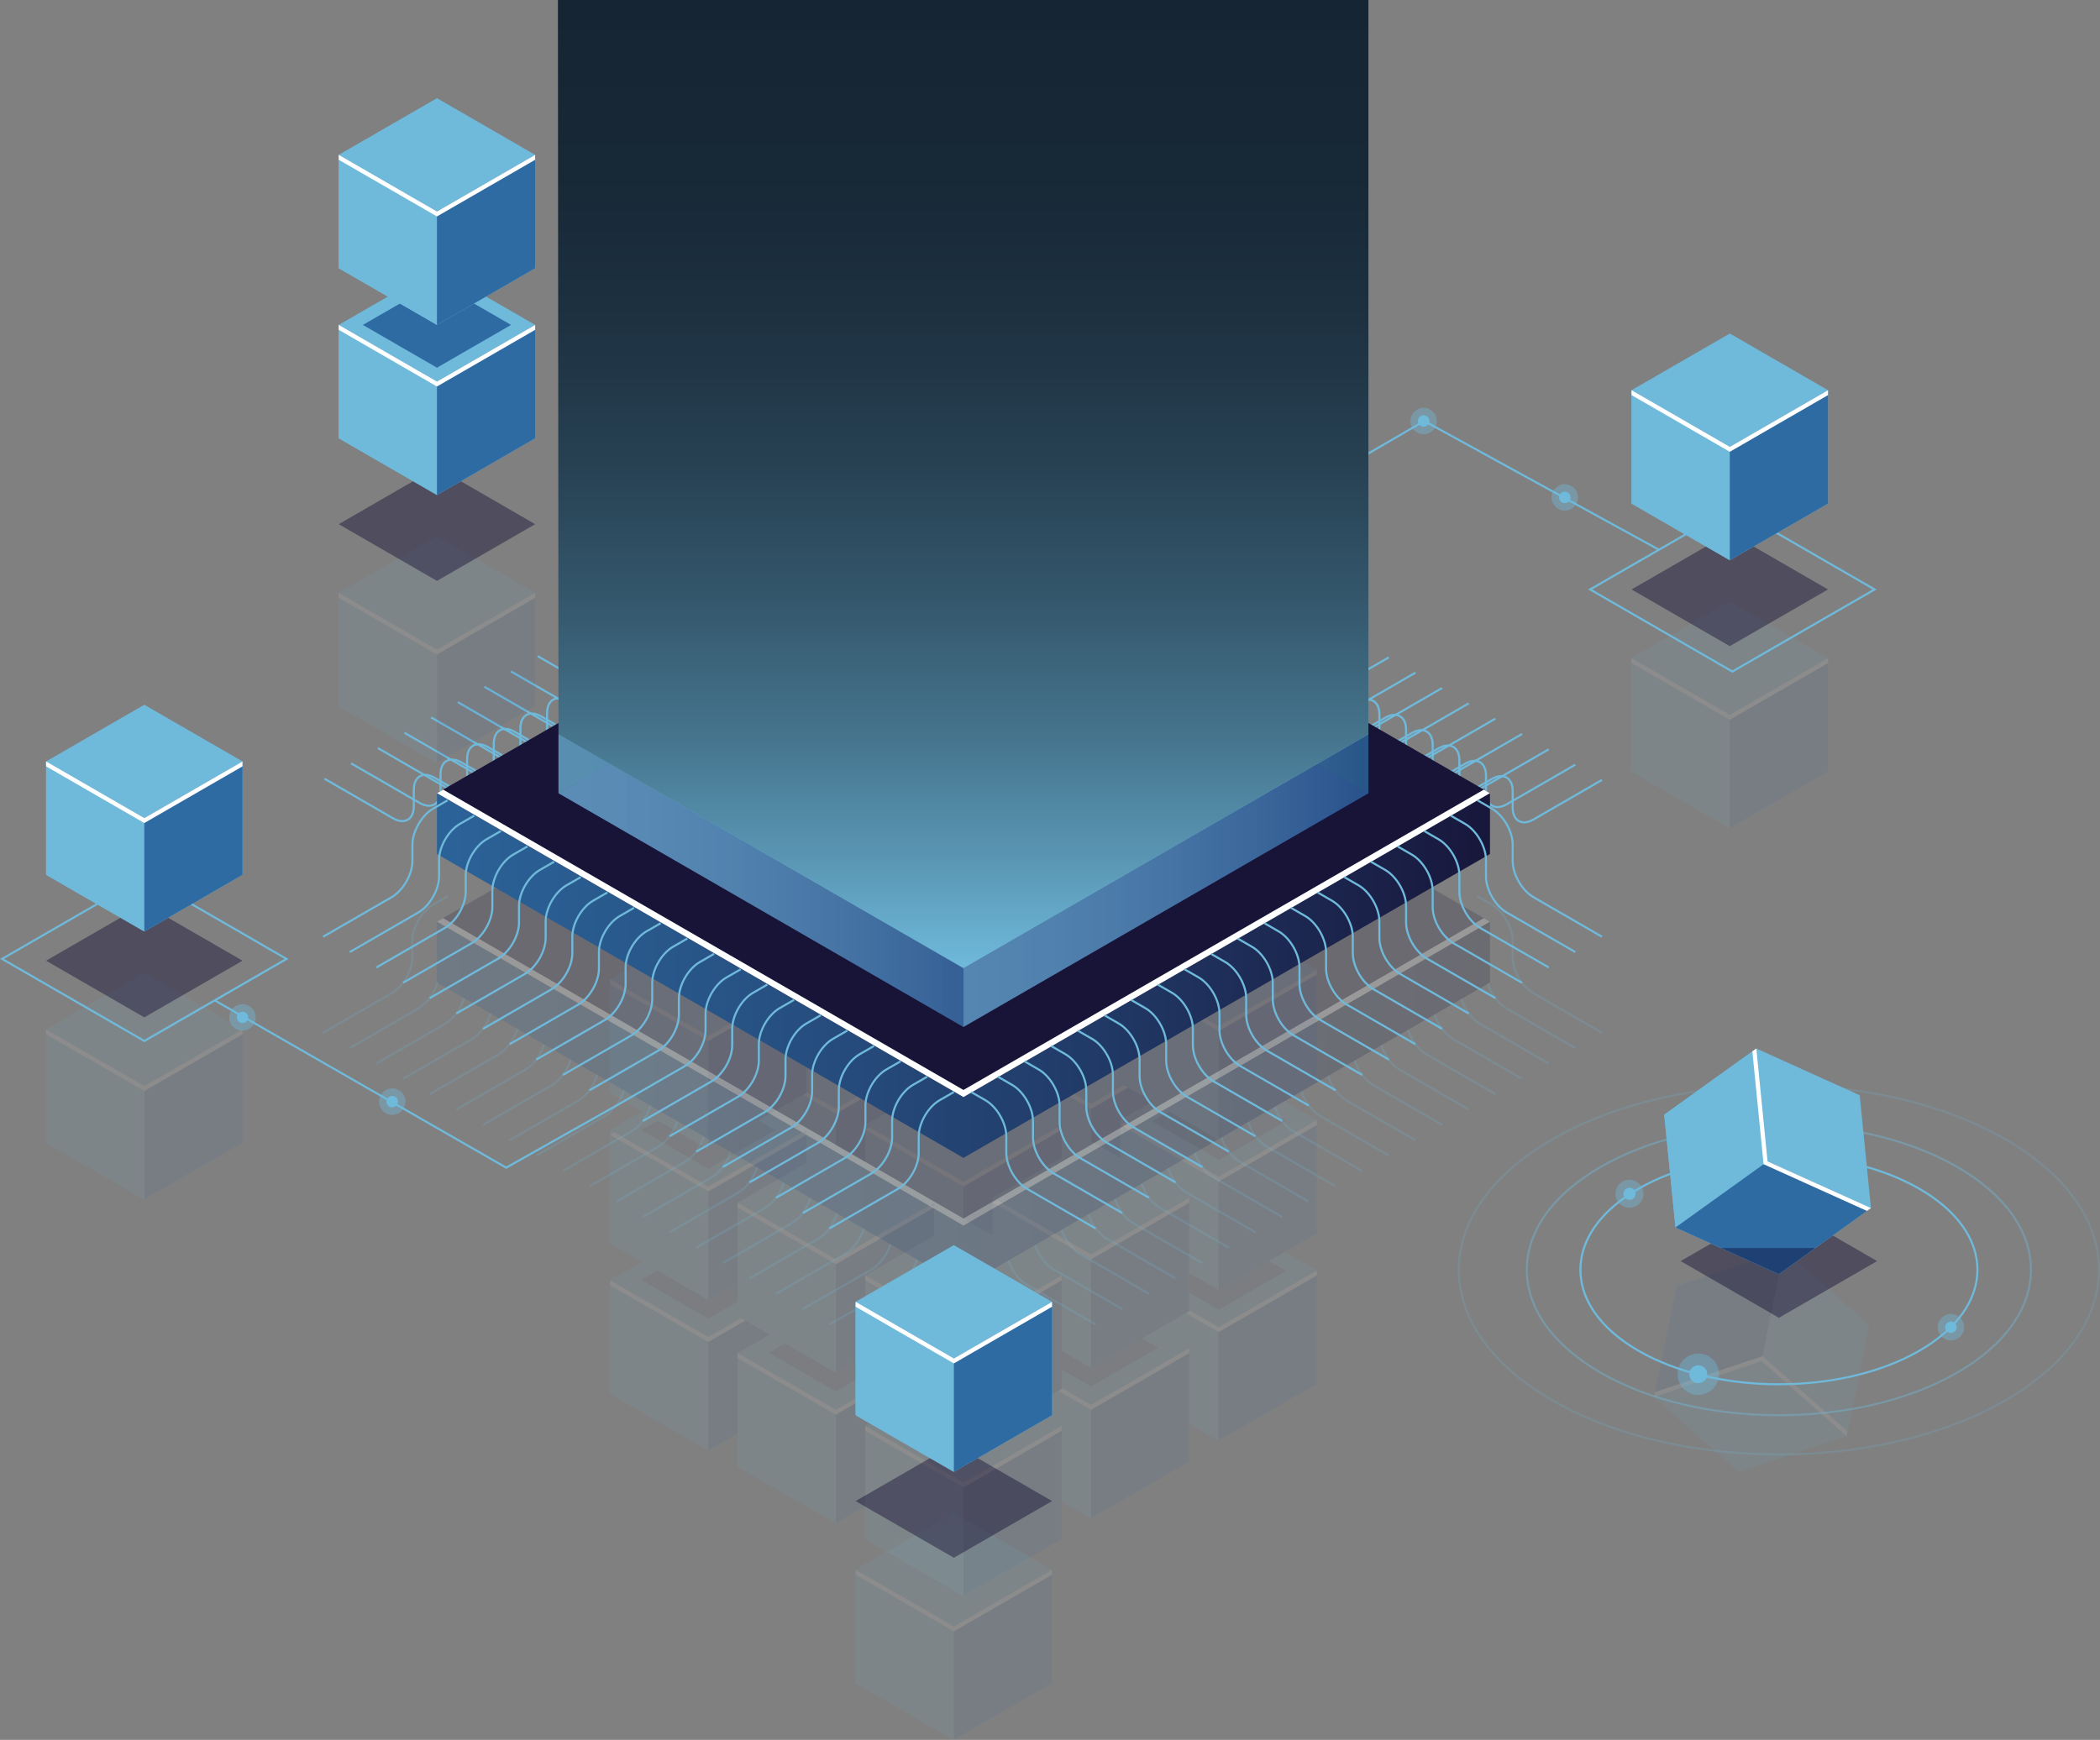 <?xml version="1.0" encoding="UTF-8"?> <svg xmlns="http://www.w3.org/2000/svg" xmlns:xlink="http://www.w3.org/1999/xlink" viewBox="0 0 678.85 562.59"><rect x="0" y="0" width="678.85" height="562.59" fill="#808080" stroke="none"/><defs><style> .cls-1 { opacity: .8; } .cls-1, .cls-2, .cls-3, .cls-4, .cls-5, .cls-6 { fill: #6fb9db; } .cls-7 { fill: #08002b; } .cls-7, .cls-4 { opacity: .4; } .cls-8 { fill: #fff; } .cls-9 { fill: url(#_Áåçûìÿííûé_ãðàäèåíò_2-2); } .cls-9, .cls-10, .cls-11, .cls-12, .cls-13, .cls-14, .cls-6 { opacity: .5; } .cls-10 { fill: url(#_Áåçûìÿííûé_ãðàäèåíò_2-6); } .cls-15 { fill: #2e6ba3; } .cls-16 { isolation: isolate; } .cls-17, .cls-3 { opacity: .2; } .cls-18 { fill: #1e0848; } .cls-19 { fill: url(#Degradado_sin_nombre_423); } .cls-19, .cls-5 { mix-blend-mode: lighten; } .cls-20 { fill: #181438; } .cls-11 { fill: url(#_Áåçûìÿííûé_ãðàäèåíò_2); } .cls-21 { opacity: .1; } .cls-22 { fill: #403c5a; opacity: .7; } .cls-12 { fill: url(#_Áåçûìÿííûé_ãðàäèåíò_2-4); } .cls-23 { fill: url(#_Áåçûìÿííûé_ãðàäèåíò_3-2); } .cls-13 { fill: url(#_Áåçûìÿííûé_ãðàäèåíò_2-3); } .cls-14 { fill: url(#_Áåçûìÿííûé_ãðàäèåíò_2-5); } .cls-24 { fill: url(#_Áåçûìÿííûé_ãðàäèåíò_3); } </style><linearGradient id="_Áåçûìÿííûé_ãðàäèåíò_3" data-name="Áåçûìÿííûé ãðàäèåíò 3" x1="57.1" y1="357" x2="493.29" y2="357" gradientUnits="userSpaceOnUse"><stop offset="0" stop-color="#2e6ba3"></stop><stop offset=".16" stop-color="#2c659b"></stop><stop offset=".39" stop-color="#285588"></stop><stop offset=".67" stop-color="#213b68"></stop><stop offset=".97" stop-color="#18173c"></stop><stop offset="1" stop-color="#181438"></stop></linearGradient><linearGradient id="_Áåçûìÿííûé_ãðàäèåíò_3-2" data-name="Áåçûìÿííûé ãðàäèåíò 3" y1="315.44" y2="315.44" xlink:href="#_Áåçûìÿííûé_ãðàäèåíò_3"></linearGradient><linearGradient id="_Áåçûìÿííûé_ãðàäèåíò_2" data-name="Áåçûìÿííûé ãðàäèåíò 2" x1="180.54" y1="256.5" x2="442.36" y2="256.5" gradientUnits="userSpaceOnUse"><stop offset="0" stop-color="#6fb9db"></stop><stop offset=".21" stop-color="#6ab4d7"></stop><stop offset=".45" stop-color="#5ea5cd"></stop><stop offset=".71" stop-color="#4b8ebc"></stop><stop offset=".98" stop-color="#2f6da4"></stop><stop offset="1" stop-color="#2e6ba3"></stop></linearGradient><linearGradient id="_Áåçûìÿííûé_ãðàäèåíò_2-2" data-name="Áåçûìÿííûé ãðàäèåíò 2" x1="311.45" y1="209.18" y2="209.18" xlink:href="#_Áåçûìÿííûé_ãðàäèåíò_2"></linearGradient><linearGradient id="_Áåçûìÿííûé_ãðàäèåíò_2-3" data-name="Áåçûìÿííûé ãðàäèåíò 2" y1="209.18" x2="311.45" y2="209.18" xlink:href="#_Áåçûìÿííûé_ãðàäèåíò_2"></linearGradient><linearGradient id="_Áåçûìÿííûé_ãðàäèåíò_2-4" data-name="Áåçûìÿííûé ãðàäèåíò 2" y1="237.44" y2="237.44" xlink:href="#_Áåçûìÿííûé_ãðàäèåíò_2"></linearGradient><linearGradient id="_Áåçûìÿííûé_ãðàäèåíò_2-5" data-name="Áåçûìÿííûé ãðàäèåíò 2" x1="311.45" y1="284.76" y2="284.76" xlink:href="#_Áåçûìÿííûé_ãðàäèåíò_2"></linearGradient><linearGradient id="_Áåçûìÿííûé_ãðàäèåíò_2-6" data-name="Áåçûìÿííûé ãðàäèåíò 2" y1="284.75" x2="311.45" y2="284.75" xlink:href="#_Áåçûìÿííûé_ãðàäèåíò_2"></linearGradient><linearGradient id="Degradado_sin_nombre_423" data-name="Degradado sin nombre 423" x1="311.35" y1="313.02" x2="311.35" y2="0" gradientUnits="userSpaceOnUse"><stop offset="0" stop-color="#6fb9db"></stop><stop offset=".11" stop-color="#5a97b4"></stop><stop offset=".24" stop-color="#45748d"></stop><stop offset=".38" stop-color="#34576c"></stop><stop offset=".52" stop-color="#274153"></stop><stop offset=".67" stop-color="#1d3141"></stop><stop offset=".82" stop-color="#172836"></stop><stop offset="1" stop-color="#162533"></stop></linearGradient></defs><g class="cls-16"><g id="Capa_2" data-name="Capa 2"><g id="Texto_-_Botones" data-name="Texto - Botones"><g><polygon class="cls-2" points="387.3 179.03 386.96 178.46 460.4 135.74 460.56 135.83 536.43 177.47 536.11 178.05 460.41 136.51 387.3 179.03"></polygon><g class="cls-21"><g><polygon class="cls-2" points="311.45 382.09 279.7 363.76 279.7 400.42 311.45 418.75 343.2 400.42 343.2 363.76 311.45 382.09"></polygon><polygon class="cls-2" points="311.45 418.75 279.7 400.42 279.7 363.76 311.45 382.09 311.45 418.75"></polygon><polygon class="cls-15" points="343.2 400.42 311.45 418.75 311.45 382.09 343.2 363.76 343.2 400.42"></polygon><polygon class="cls-2" points="311.45 382.09 279.7 363.76 311.45 345.43 343.2 363.76 311.45 382.09"></polygon><polygon class="cls-8" points="311.45 382.09 281.08 364.55 279.7 365.35 311.45 383.68 343.2 365.35 341.83 364.55 311.45 382.09"></polygon></g><g><polygon class="cls-2" points="352.69 405.62 320.94 387.29 320.94 423.95 352.69 442.28 384.45 423.95 384.45 387.29 352.69 405.62"></polygon><polygon class="cls-2" points="352.69 442.28 320.94 423.95 320.94 387.29 352.69 405.62 352.69 442.28"></polygon><polygon class="cls-15" points="384.45 423.95 352.69 442.28 352.69 405.62 384.45 387.29 384.45 423.95"></polygon><polygon class="cls-2" points="352.69 405.62 320.94 387.29 352.69 368.96 384.44 387.29 352.69 405.62"></polygon><polygon class="cls-8" points="352.69 405.62 322.32 388.08 320.94 388.88 352.69 407.21 384.44 388.88 383.07 388.08 352.69 405.62"></polygon></g><g><polygon class="cls-2" points="393.94 429.15 362.19 410.82 362.19 447.48 393.94 465.81 425.69 447.48 425.69 410.82 393.94 429.15"></polygon><polygon class="cls-2" points="393.94 465.81 362.19 447.48 362.19 410.82 393.94 429.15 393.94 465.81"></polygon><polygon class="cls-15" points="425.69 447.48 393.94 465.81 393.94 429.15 425.69 410.82 425.69 447.48"></polygon><polygon class="cls-2" points="393.94 429.15 362.19 410.82 393.94 392.49 425.69 410.82 393.94 429.15"></polygon><polygon class="cls-8" points="393.94 429.15 363.56 411.62 362.19 412.41 393.94 430.74 425.69 412.41 425.69 410.82 393.94 429.15"></polygon></g><g><polygon class="cls-2" points="270.21 407.21 238.46 388.88 238.46 425.54 270.21 443.87 301.96 425.54 301.96 388.88 270.21 407.21"></polygon><polygon class="cls-2" points="270.21 443.87 238.46 425.54 238.46 388.88 270.21 407.21 270.21 443.87"></polygon><polygon class="cls-15" points="301.96 425.54 270.21 443.87 270.21 407.21 301.96 388.88 301.96 425.54"></polygon><polygon class="cls-2" points="270.21 407.21 238.46 388.88 270.21 370.55 301.96 388.88 270.21 407.21"></polygon><polygon class="cls-8" points="270.21 407.21 239.84 389.67 238.46 390.47 270.21 408.8 301.96 390.47 300.58 389.67 270.21 407.21"></polygon></g><g><polygon class="cls-2" points="311.45 430.74 279.7 412.41 279.7 449.07 311.45 467.4 343.2 449.07 343.2 412.41 311.45 430.74"></polygon><polygon class="cls-2" points="311.45 467.4 279.7 449.07 279.7 412.41 311.45 430.74 311.45 467.4"></polygon><polygon class="cls-15" points="343.2 449.07 311.45 467.4 311.45 430.74 343.2 412.41 343.2 449.07"></polygon><polygon class="cls-2" points="311.45 430.74 279.7 412.41 311.45 394.08 343.2 412.41 311.45 430.74"></polygon><polygon class="cls-8" points="311.45 430.74 281.08 413.21 279.7 414 311.45 432.33 343.2 414 341.83 413.21 311.45 430.74"></polygon></g><g><polygon class="cls-2" points="352.69 454.27 320.94 435.94 320.94 472.6 352.69 490.94 384.45 472.6 384.45 435.94 352.69 454.27"></polygon><polygon class="cls-2" points="352.69 490.94 320.94 472.6 320.94 435.94 352.69 454.27 352.69 490.94"></polygon><polygon class="cls-15" points="384.45 472.6 352.69 490.94 352.69 454.27 384.45 435.94 384.45 472.6"></polygon><polygon class="cls-2" points="352.69 454.27 320.94 435.94 352.69 417.61 384.44 435.94 352.69 454.27"></polygon><polygon class="cls-8" points="352.69 454.27 322.32 436.74 320.94 437.53 352.69 455.86 384.44 437.53 384.45 435.94 352.69 454.27"></polygon></g><g><polygon class="cls-2" points="228.97 432.33 197.22 414 197.22 450.66 228.97 468.99 260.72 450.66 260.72 414 228.97 432.33"></polygon><polygon class="cls-2" points="228.97 468.99 197.22 450.66 197.22 414 228.97 432.33 228.97 468.99"></polygon><polygon class="cls-15" points="260.72 450.66 228.97 468.99 228.97 432.33 260.72 414 260.72 450.66"></polygon><polygon class="cls-2" points="228.97 432.33 197.22 414 228.97 395.67 260.72 414 228.97 432.33"></polygon><polygon class="cls-8" points="228.97 432.33 197.22 414 197.22 415.59 228.97 433.92 260.72 415.59 259.34 414.8 228.97 432.33"></polygon></g><g><polygon class="cls-2" points="270.21 455.86 238.46 437.53 238.46 474.2 270.21 492.53 301.96 474.2 301.96 437.53 270.21 455.86"></polygon><polygon class="cls-2" points="270.21 492.53 238.46 474.2 238.46 437.53 270.21 455.86 270.21 492.53"></polygon><polygon class="cls-15" points="301.96 474.2 270.21 492.53 270.21 455.86 301.96 437.53 301.96 474.2"></polygon><polygon class="cls-2" points="270.21 455.86 238.46 437.53 270.21 419.2 301.96 437.53 270.21 455.86"></polygon><polygon class="cls-8" points="270.21 455.86 238.46 437.53 238.46 439.12 270.21 457.45 301.96 439.12 300.58 438.33 270.21 455.86"></polygon></g><g><polygon class="cls-2" points="311.45 479.4 279.7 461.07 279.7 497.73 311.45 516.06 343.2 497.73 343.2 461.07 311.45 479.4"></polygon><polygon class="cls-2" points="311.45 516.06 279.7 497.73 279.7 461.07 311.45 479.4 311.45 516.06"></polygon><polygon class="cls-15" points="343.2 497.73 311.45 516.06 311.45 479.4 343.2 461.07 343.2 497.73"></polygon><polygon class="cls-2" points="311.45 479.4 279.7 461.07 311.45 442.73 343.2 461.07 311.45 479.4"></polygon><polygon class="cls-8" points="311.45 479.4 279.7 461.07 279.7 462.66 311.45 480.99 343.2 462.66 343.2 461.07 311.45 479.4"></polygon></g><g><polygon class="cls-2" points="311.45 333.43 279.7 315.1 279.7 351.76 311.45 370.1 343.2 351.76 343.2 315.1 311.45 333.43"></polygon><polygon class="cls-2" points="311.45 370.1 279.7 351.76 279.7 315.1 311.45 333.43 311.45 370.1"></polygon><polygon class="cls-15" points="343.2 351.76 311.45 370.1 311.45 333.43 343.2 315.1 343.2 351.76"></polygon><polygon class="cls-2" points="311.45 333.43 279.7 315.1 311.45 296.77 343.2 315.1 311.45 333.43"></polygon><polygon class="cls-8" points="311.45 333.43 281.08 315.9 279.7 316.69 311.45 335.02 343.2 316.69 341.83 315.9 311.45 333.43"></polygon></g><g><polygon class="cls-22" points="311.45 473.43 289.79 460.92 311.45 448.42 333.11 460.92 311.45 473.43"></polygon><polygon class="cls-22" points="270.21 449.89 248.55 437.39 270.21 424.88 291.87 437.39 270.21 449.89"></polygon><polygon class="cls-22" points="352.69 448.3 331.04 435.8 352.69 423.29 374.35 435.8 352.69 448.3"></polygon><polygon class="cls-22" points="394.02 423.47 372.36 410.96 394.02 398.46 415.68 410.96 394.02 423.47"></polygon><polygon class="cls-22" points="228.97 426.36 207.31 413.86 228.97 401.35 250.63 413.86 228.97 426.36"></polygon></g><g><polygon class="cls-2" points="352.69 356.97 320.94 338.63 320.94 375.3 352.69 393.63 384.45 375.3 384.45 338.63 352.69 356.97"></polygon><polygon class="cls-2" points="352.69 393.63 320.94 375.3 320.94 338.63 352.69 356.97 352.69 393.63"></polygon><polygon class="cls-15" points="384.45 375.3 352.69 393.63 352.69 356.97 384.45 338.63 384.45 375.3"></polygon><polygon class="cls-2" points="352.69 356.97 320.94 338.63 352.69 320.3 384.44 338.64 352.69 356.97"></polygon><polygon class="cls-8" points="352.69 356.97 322.32 339.43 320.94 340.22 352.69 358.56 384.44 340.23 383.07 339.43 352.69 356.97"></polygon></g><g><polygon class="cls-2" points="393.94 380.5 362.19 362.17 362.19 398.83 393.94 417.16 425.69 398.83 425.69 362.17 393.94 380.5"></polygon><polygon class="cls-2" points="393.94 417.16 362.19 398.83 362.19 362.17 393.94 380.5 393.94 417.16"></polygon><polygon class="cls-15" points="425.69 398.83 393.94 417.16 393.94 380.5 425.69 362.17 425.69 398.83"></polygon><polygon class="cls-2" points="393.94 380.5 362.19 362.17 393.94 343.84 425.69 362.17 393.94 380.5"></polygon><polygon class="cls-8" points="393.94 380.5 363.56 362.96 362.19 363.76 393.94 382.09 425.69 363.76 425.69 362.17 393.94 380.5"></polygon></g><g><polygon class="cls-2" points="270.21 358.56 238.46 340.23 238.46 376.89 270.21 395.22 301.96 376.89 301.96 340.23 270.21 358.56"></polygon><polygon class="cls-2" points="270.21 395.22 238.46 376.89 238.46 340.23 270.21 358.56 270.21 395.22"></polygon><polygon class="cls-15" points="301.96 376.89 270.21 395.22 270.21 358.56 301.96 340.23 301.96 376.89"></polygon><polygon class="cls-2" points="270.21 358.56 238.46 340.23 270.21 321.89 301.96 340.23 270.21 358.56"></polygon><polygon class="cls-8" points="270.21 358.56 239.84 341.02 238.46 341.82 270.21 360.15 301.96 341.82 300.58 341.02 270.21 358.56"></polygon></g><g><polygon class="cls-2" points="311.45 382.09 279.7 363.76 279.7 400.42 311.45 418.75 343.2 400.42 343.2 363.76 311.45 382.09"></polygon><polygon class="cls-2" points="311.45 418.75 279.7 400.42 279.7 363.76 311.45 382.09 311.45 418.75"></polygon><polygon class="cls-15" points="343.2 400.42 311.45 418.75 311.45 382.09 343.2 363.76 343.2 400.42"></polygon><polygon class="cls-2" points="311.45 382.09 279.7 363.76 311.45 345.43 343.2 363.76 311.45 382.09"></polygon><polygon class="cls-8" points="311.45 382.09 281.08 364.55 279.7 365.35 311.45 383.68 343.2 365.35 341.83 364.55 311.45 382.09"></polygon></g><g><polygon class="cls-2" points="352.69 405.62 320.94 387.29 320.94 423.95 352.69 442.28 384.45 423.95 384.45 387.29 352.69 405.62"></polygon><polygon class="cls-2" points="352.69 442.28 320.94 423.95 320.94 387.29 352.69 405.62 352.69 442.28"></polygon><polygon class="cls-15" points="384.45 423.95 352.69 442.28 352.69 405.62 384.45 387.29 384.45 423.95"></polygon><polygon class="cls-2" points="352.69 405.62 320.94 387.29 352.69 368.96 384.44 387.29 352.69 405.62"></polygon><polygon class="cls-8" points="352.69 405.62 322.32 388.08 320.94 388.88 352.69 407.21 384.44 388.88 384.45 387.29 352.69 405.62"></polygon></g><g><polygon class="cls-2" points="228.97 383.68 197.22 365.35 197.22 402.01 228.97 420.34 260.72 402.01 260.72 365.35 228.97 383.68"></polygon><polygon class="cls-2" points="228.97 420.34 197.22 402.01 197.22 365.35 228.97 383.68 228.97 420.34"></polygon><polygon class="cls-15" points="260.72 402.01 228.97 420.34 228.97 383.68 260.72 365.35 260.72 402.01"></polygon><polygon class="cls-2" points="228.97 383.68 197.22 365.35 228.97 347.02 260.72 365.35 228.97 383.68"></polygon><polygon class="cls-8" points="228.97 383.68 198.59 366.14 197.22 366.94 228.97 385.27 260.72 366.94 259.34 366.14 228.97 383.68"></polygon></g><g><polygon class="cls-2" points="270.21 407.21 238.46 388.88 238.46 425.54 270.21 443.87 301.96 425.54 301.96 388.88 270.21 407.21"></polygon><polygon class="cls-2" points="270.21 443.87 238.46 425.54 238.46 388.88 270.21 407.21 270.21 443.87"></polygon><polygon class="cls-15" points="301.96 425.54 270.21 443.87 270.21 407.21 301.96 388.88 301.96 425.54"></polygon><polygon class="cls-2" points="270.21 407.21 238.46 388.88 270.21 370.55 301.96 388.88 270.21 407.21"></polygon><polygon class="cls-8" points="270.21 407.21 238.46 388.88 238.46 390.47 270.21 408.8 301.96 390.47 300.58 389.67 270.21 407.21"></polygon></g><g><polygon class="cls-2" points="311.45 430.74 279.7 412.41 279.7 449.07 311.45 467.4 343.2 449.07 343.2 412.41 311.45 430.74"></polygon><polygon class="cls-2" points="311.45 467.4 279.7 449.07 279.7 412.41 311.45 430.74 311.45 467.4"></polygon><polygon class="cls-15" points="343.2 449.07 311.45 467.4 311.45 430.74 343.2 412.41 343.2 449.07"></polygon><polygon class="cls-2" points="311.45 430.74 279.7 412.41 311.45 394.08 343.2 412.41 311.45 430.74"></polygon><polygon class="cls-8" points="311.45 430.74 279.7 412.41 279.7 414 311.45 432.33 343.2 414 343.2 412.41 311.45 430.74"></polygon></g><g><polygon class="cls-22" points="394.02 375.03 372.36 362.53 394.02 350.02 415.68 362.53 394.02 375.03"></polygon><polygon class="cls-22" points="228.97 377.92 207.31 365.42 228.97 352.91 250.63 365.42 228.97 377.92"></polygon></g><g><polygon class="cls-2" points="311.45 284.78 279.7 266.45 279.7 303.11 311.45 321.44 343.2 303.11 343.2 266.45 311.45 284.78"></polygon><polygon class="cls-2" points="311.45 321.44 279.7 303.11 279.7 266.45 311.45 284.78 311.45 321.44"></polygon><polygon class="cls-15" points="343.2 303.11 311.45 321.44 311.45 284.78 343.2 266.45 343.2 303.11"></polygon><polygon class="cls-2" points="311.45 284.78 279.7 266.45 311.45 248.12 343.2 266.45 311.45 284.78"></polygon><polygon class="cls-8" points="311.45 284.78 279.7 266.45 279.7 268.04 311.45 286.37 343.2 268.04 343.2 266.45 311.45 284.78"></polygon></g><g><polygon class="cls-2" points="352.69 308.31 320.94 289.98 320.94 326.64 352.69 344.97 384.45 326.64 384.45 289.98 352.69 308.31"></polygon><polygon class="cls-2" points="352.69 344.97 320.94 326.64 320.94 289.98 352.69 308.31 352.69 344.97"></polygon><polygon class="cls-15" points="384.45 326.64 352.69 344.97 352.69 308.31 384.45 289.98 384.45 326.64"></polygon><polygon class="cls-2" points="352.69 308.31 320.94 289.98 352.69 271.65 384.44 289.98 352.69 308.31"></polygon><polygon class="cls-8" points="352.69 308.31 320.94 289.98 320.94 291.57 352.69 309.9 384.44 291.57 384.45 289.98 352.69 308.31"></polygon></g><g><polygon class="cls-2" points="393.94 331.84 362.19 313.51 362.19 350.17 393.94 368.51 425.69 350.17 425.69 313.51 393.94 331.84"></polygon><polygon class="cls-2" points="393.94 368.51 362.19 350.17 362.19 313.51 393.94 331.84 393.94 368.51"></polygon><polygon class="cls-15" points="425.69 350.17 393.94 368.51 393.94 331.84 425.69 313.51 425.69 350.17"></polygon><polygon class="cls-2" points="393.94 331.84 362.19 313.51 393.94 295.18 425.69 313.51 393.94 331.84"></polygon><polygon class="cls-8" points="393.94 331.84 362.19 313.51 362.19 315.1 393.94 333.43 425.69 315.1 425.69 313.51 393.94 331.84"></polygon></g><g><polygon class="cls-2" points="270.21 309.9 238.46 291.57 238.46 328.23 270.21 346.56 301.96 328.23 301.96 291.57 270.21 309.9"></polygon><polygon class="cls-2" points="270.21 346.56 238.46 328.23 238.46 291.57 270.21 309.9 270.21 346.56"></polygon><polygon class="cls-15" points="301.96 328.23 270.21 346.56 270.21 309.9 301.96 291.57 301.96 328.23"></polygon><polygon class="cls-2" points="270.21 309.9 238.46 291.57 270.21 273.24 301.96 291.57 270.21 309.9"></polygon><polygon class="cls-8" points="270.21 309.9 238.46 291.57 238.46 293.16 270.21 311.49 301.96 293.16 301.96 291.57 270.21 309.9"></polygon></g><g><polygon class="cls-2" points="228.97 335.02 197.22 316.69 197.22 353.36 228.97 371.69 260.72 353.36 260.72 316.69 228.97 335.02"></polygon><polygon class="cls-2" points="228.97 371.69 197.22 353.36 197.22 316.69 228.97 335.02 228.97 371.69"></polygon><polygon class="cls-15" points="260.72 353.36 228.97 371.69 228.97 335.02 260.72 316.69 260.72 353.36"></polygon><polygon class="cls-2" points="228.97 335.02 197.22 316.69 228.97 298.36 260.72 316.69 228.97 335.02"></polygon><polygon class="cls-8" points="228.97 335.02 197.22 316.69 197.22 318.28 228.97 336.62 260.72 318.28 260.72 316.69 228.97 335.02"></polygon></g></g><g class="cls-17"><g><path class="cls-5" d="M354.02,428.56l-22.15-12.79c-3.8-2.19-6.9-7.55-6.9-11.94v-5.34c0-4.18-2.94-9.28-6.56-11.37l-4.63-2.67,.33-.58,4.63,2.67c3.8,2.2,6.89,7.55,6.89,11.94v5.34c0,4.18,2.94,9.28,6.56,11.37l22.15,12.79-.33,.58Z"></path><path class="cls-5" d="M362.63,423.6l-22.15-12.79c-3.8-2.19-6.89-7.55-6.89-11.94v-5.34c0-4.18-2.94-9.27-6.56-11.37l-4.63-2.67,.33-.58,4.63,2.67c3.8,2.2,6.9,7.55,6.9,11.94v5.34c0,4.18,2.94,9.28,6.56,11.37l22.15,12.79-.33,.58Z"></path><path class="cls-5" d="M371.25,418.63l-22.15-12.79c-3.8-2.2-6.9-7.55-6.9-11.94v-5.34c0-4.18-2.94-9.28-6.56-11.37l-4.63-2.67,.33-.58,4.63,2.67c3.8,2.19,6.89,7.55,6.89,11.94v5.34c0,4.18,2.94,9.27,6.56,11.37l22.15,12.79-.33,.58Z"></path><path class="cls-5" d="M379.86,413.67l-22.15-12.79c-3.8-2.19-6.89-7.55-6.89-11.94v-5.34c0-4.18-2.94-9.28-6.56-11.37l-4.63-2.67,.33-.58,4.63,2.67c3.8,2.2,6.9,7.55,6.9,11.94v5.34c0,4.18,2.94,9.28,6.56,11.37l22.15,12.79-.33,.58Z"></path><path class="cls-5" d="M388.48,408.7l-22.15-12.79c-3.8-2.19-6.9-7.55-6.9-11.94v-5.34c0-4.18-2.94-9.27-6.56-11.37l-4.63-2.67,.33-.58,4.63,2.67c3.8,2.2,6.89,7.55,6.89,11.94v5.34c0,4.18,2.94,9.28,6.56,11.37l22.15,12.79-.33,.58Z"></path><path class="cls-5" d="M397.09,403.74l-22.15-12.79c-3.8-2.2-6.89-7.55-6.89-11.94v-5.34c0-4.18-2.94-9.28-6.56-11.37l-4.63-2.67,.33-.58,4.63,2.67c3.8,2.19,6.9,7.55,6.9,11.94v5.34c0,4.18,2.94,9.27,6.56,11.37l22.15,12.79-.33,.58Z"></path><path class="cls-5" d="M405.7,398.77l-22.15-12.79c-3.8-2.19-6.9-7.55-6.9-11.94v-5.34c0-4.18-2.94-9.28-6.56-11.37l-4.63-2.67,.33-.58,4.63,2.67c3.8,2.2,6.89,7.55,6.89,11.94v5.34c0,4.18,2.94,9.28,6.56,11.37l22.15,12.79-.33,.58Z"></path><path class="cls-5" d="M414.32,393.81l-22.15-12.79c-3.8-2.19-6.89-7.55-6.89-11.94v-5.34c0-4.18-2.94-9.27-6.56-11.37l-4.63-2.67,.33-.58,4.63,2.67c3.8,2.2,6.9,7.55,6.9,11.94v5.34c0,4.18,2.94,9.28,6.56,11.37l22.15,12.79-.33,.58Z"></path><path class="cls-5" d="M422.93,388.85l-22.15-12.79c-3.8-2.2-6.9-7.55-6.9-11.94v-5.34c0-4.18-2.94-9.28-6.56-11.37l-4.63-2.67,.33-.58,4.63,2.67c3.8,2.19,6.89,7.55,6.89,11.94v5.34c0,4.18,2.94,9.27,6.56,11.37l22.15,12.79-.33,.58Z"></path><path class="cls-5" d="M431.55,383.88l-22.15-12.79c-3.8-2.19-6.89-7.55-6.89-11.94v-5.34c0-4.18-2.94-9.28-6.56-11.37l-4.63-2.67,.33-.58,4.63,2.67c3.8,2.2,6.9,7.55,6.9,11.94v5.34c0,4.18,2.94,9.28,6.56,11.37l22.15,12.79-.33,.58Z"></path><path class="cls-5" d="M440.16,378.92l-22.15-12.79c-3.8-2.2-6.9-7.55-6.9-11.94v-5.34c0-4.18-2.94-9.27-6.56-11.37l-4.63-2.67,.33-.58,4.63,2.67c3.8,2.2,6.89,7.55,6.89,11.94v5.34c0,4.18,2.94,9.27,6.56,11.37l22.15,12.79-.33,.58Z"></path><path class="cls-5" d="M448.78,373.95l-22.15-12.79c-3.8-2.2-6.89-7.55-6.89-11.94v-5.34c0-4.18-2.94-9.28-6.56-11.37l-4.63-2.67,.33-.58,4.63,2.67c3.8,2.19,6.9,7.55,6.9,11.94v5.34c0,4.18,2.94,9.28,6.56,11.37l22.15,12.79-.33,.58Z"></path><path class="cls-5" d="M457.39,368.99l-22.15-12.79c-3.8-2.19-6.9-7.55-6.9-11.94v-5.34c0-4.18-2.94-9.28-6.56-11.37l-4.63-2.67,.33-.58,4.63,2.67c3.8,2.2,6.89,7.55,6.89,11.94v5.34c0,4.18,2.94,9.28,6.56,11.37l22.15,12.79-.33,.58Z"></path><path class="cls-5" d="M466.01,364.02l-22.15-12.79c-3.8-2.2-6.89-7.55-6.89-11.94v-5.34c0-4.18-2.94-9.27-6.56-11.37l-4.63-2.67,.33-.58,4.63,2.67c3.8,2.2,6.9,7.55,6.9,11.94v5.34c0,4.18,2.94,9.27,6.56,11.37l22.15,12.79-.33,.58Z"></path><path class="cls-5" d="M474.62,359.06l-22.15-12.79c-3.8-2.2-6.9-7.55-6.9-11.94v-5.34c0-4.18-2.94-9.28-6.56-11.37l-4.63-2.67,.33-.58,4.63,2.67c3.8,2.19,6.89,7.55,6.89,11.94v5.34c0,4.18,2.94,9.28,6.56,11.37l22.15,12.79-.33,.58Z"></path><path class="cls-5" d="M483.24,354.1l-22.15-12.79c-3.8-2.19-6.89-7.55-6.89-11.94v-5.34c0-4.18-2.94-9.27-6.56-11.37l-4.63-2.67,.33-.58,4.63,2.67c3.8,2.2,6.9,7.55,6.9,11.94v5.34c0,4.18,2.94,9.28,6.56,11.37l22.15,12.79-.33,.58Z"></path><path class="cls-5" d="M491.85,349.13l-22.15-12.79c-3.8-2.2-6.9-7.55-6.9-11.94v-5.34c0-4.18-2.94-9.27-6.56-11.37l-4.63-2.67,.33-.58,4.63,2.67c3.8,2.2,6.89,7.55,6.89,11.94v5.34c0,4.18,2.94,9.27,6.56,11.37l22.15,12.79-.33,.58Z"></path><path class="cls-5" d="M500.47,344.17l-22.15-12.79c-3.8-2.2-6.89-7.55-6.89-11.94v-5.34c0-4.18-2.94-9.28-6.56-11.37l-4.63-2.67,.33-.58,4.63,2.67c3.8,2.19,6.9,7.55,6.9,11.94v5.34c0,4.18,2.94,9.28,6.56,11.37l22.15,12.79-.33,.58Z"></path><path class="cls-5" d="M509.08,339.2l-22.15-12.79c-3.8-2.19-6.9-7.55-6.9-11.94v-5.34c0-4.18-2.94-9.27-6.56-11.37l-4.63-2.67,.33-.58,4.63,2.67c3.8,2.2,6.89,7.55,6.89,11.94v5.34c0,4.18,2.94,9.28,6.56,11.37l22.15,12.79-.33,.58Z"></path><path class="cls-5" d="M517.7,334.24l-22.15-12.79c-3.8-2.2-6.89-7.55-6.89-11.94v-5.34c0-4.18-2.94-9.28-6.56-11.37l-4.63-2.67,.33-.58,4.63,2.67c3.8,2.19,6.9,7.55,6.9,11.94v5.34c0,4.18,2.94,9.27,6.56,11.37l22.15,12.79-.33,.58Z"></path></g><g><path class="cls-5" d="M268.28,428.56l-.33-.58,22.15-12.79c3.62-2.09,6.56-7.19,6.56-11.37v-5.34c0-4.39,3.09-9.75,6.89-11.94l4.63-2.67,.33,.58-4.63,2.67c-3.62,2.09-6.56,7.19-6.56,11.37v5.34c0,4.39-3.09,9.75-6.9,11.94l-22.15,12.79Z"></path><path class="cls-5" d="M259.67,423.6l-.33-.58,22.15-12.79c3.62-2.09,6.56-7.19,6.56-11.37v-5.34c0-4.39,3.09-9.75,6.9-11.94l4.63-2.67,.33,.58-4.63,2.67c-3.62,2.09-6.56,7.19-6.56,11.37v5.34c0,4.39-3.09,9.75-6.89,11.94l-22.15,12.79Z"></path><path class="cls-5" d="M251.05,418.63l-.33-.58,22.15-12.79c3.62-2.09,6.56-7.19,6.56-11.37v-5.34c0-4.39,3.09-9.75,6.89-11.94l4.63-2.67,.33,.58-4.63,2.67c-3.62,2.09-6.56,7.19-6.56,11.37v5.34c0,4.39-3.09,9.75-6.9,11.94l-22.15,12.79Z"></path><path class="cls-5" d="M242.44,413.67l-.33-.58,22.15-12.79c3.62-2.09,6.56-7.19,6.56-11.37v-5.34c0-4.39,3.09-9.75,6.9-11.94l4.63-2.67,.33,.58-4.63,2.67c-3.62,2.09-6.56,7.19-6.56,11.37v5.34c0,4.39-3.09,9.75-6.89,11.94l-22.15,12.79Z"></path><path class="cls-5" d="M233.82,408.7l-.33-.58,22.15-12.79c3.62-2.09,6.56-7.19,6.56-11.37v-5.34c0-4.39,3.09-9.75,6.89-11.94l4.63-2.67,.33,.58-4.63,2.67c-3.62,2.09-6.56,7.19-6.56,11.37v5.34c0,4.39-3.09,9.75-6.9,11.94l-22.15,12.79Z"></path><path class="cls-5" d="M225.21,403.74l-.33-.58,22.15-12.79c3.62-2.09,6.56-7.19,6.56-11.37v-5.34c0-4.39,3.09-9.75,6.9-11.94l4.63-2.67,.33,.58-4.63,2.67c-3.62,2.09-6.56,7.19-6.56,11.37v5.34c0,4.39-3.09,9.75-6.89,11.94l-22.15,12.79Z"></path><path class="cls-5" d="M216.59,398.77l-.33-.58,22.15-12.79c3.62-2.09,6.56-7.19,6.56-11.37v-5.34c0-4.39,3.09-9.75,6.89-11.94l4.63-2.67,.33,.58-4.63,2.67c-3.62,2.09-6.56,7.19-6.56,11.37v5.34c0,4.39-3.09,9.75-6.9,11.94l-22.15,12.79Z"></path><path class="cls-5" d="M207.98,393.81l-.33-.58,22.15-12.79c3.62-2.09,6.56-7.19,6.56-11.37v-5.34c0-4.39,3.09-9.75,6.9-11.94l4.63-2.67,.33,.58-4.63,2.67c-3.62,2.09-6.56,7.19-6.56,11.37v5.34c0,4.39-3.09,9.75-6.89,11.94l-22.15,12.79Z"></path><path class="cls-5" d="M199.36,388.85l-.33-.58,22.15-12.79c3.62-2.09,6.56-7.19,6.56-11.37v-5.34c0-4.39,3.09-9.75,6.89-11.94l4.63-2.67,.33,.58-4.63,2.67c-3.62,2.09-6.56,7.19-6.56,11.37v5.34c0,4.39-3.09,9.75-6.9,11.94l-22.15,12.79Z"></path><path class="cls-5" d="M190.75,383.88l-.33-.58,22.15-12.79c3.62-2.09,6.56-7.19,6.56-11.37v-5.34c0-4.39,3.09-9.75,6.9-11.94l4.63-2.67,.33,.58-4.63,2.67c-3.62,2.09-6.56,7.19-6.56,11.37v5.34c0,4.39-3.09,9.75-6.89,11.94l-22.15,12.79Z"></path><path class="cls-5" d="M182.13,378.92l-.33-.58,22.15-12.79c3.62-2.09,6.56-7.19,6.56-11.37v-5.34c0-4.39,3.09-9.75,6.89-11.94l4.63-2.67,.33,.58-4.63,2.67c-3.62,2.09-6.56,7.19-6.56,11.37v5.34c0,4.39-3.09,9.75-6.9,11.94l-22.15,12.79Z"></path><path class="cls-5" d="M173.52,373.95l-.33-.58,22.15-12.79c3.62-2.09,6.56-7.19,6.56-11.37v-5.34c0-4.39,3.09-9.75,6.9-11.94l4.63-2.67,.33,.58-4.63,2.67c-3.62,2.09-6.56,7.19-6.56,11.37v5.34c0,4.39-3.09,9.75-6.89,11.94l-22.15,12.79Z"></path><path class="cls-5" d="M164.9,368.99l-.33-.58,22.15-12.79c3.62-2.09,6.56-7.19,6.56-11.37v-5.34c0-4.39,3.09-9.75,6.89-11.94l4.63-2.67,.33,.58-4.63,2.67c-3.62,2.09-6.56,7.19-6.56,11.37v5.34c0,4.39-3.09,9.75-6.9,11.94l-22.15,12.79Z"></path><path class="cls-5" d="M156.29,364.02l-.33-.58,22.15-12.79c3.62-2.09,6.56-7.19,6.56-11.37v-5.34c0-4.39,3.09-9.75,6.9-11.94l4.63-2.67,.33,.58-4.63,2.67c-3.62,2.09-6.56,7.19-6.56,11.37v5.34c0,4.39-3.09,9.75-6.89,11.94l-22.15,12.79Z"></path><path class="cls-5" d="M147.68,359.06l-.33-.58,22.15-12.79c3.62-2.09,6.56-7.19,6.56-11.37v-5.34c0-4.39,3.09-9.75,6.89-11.94l4.63-2.67,.33,.58-4.63,2.67c-3.62,2.09-6.56,7.19-6.56,11.37v5.34c0,4.39-3.09,9.75-6.9,11.94l-22.15,12.79Z"></path><path class="cls-5" d="M139.06,354.1l-.33-.58,22.15-12.79c3.62-2.09,6.56-7.19,6.56-11.37v-5.34c0-4.39,3.09-9.75,6.9-11.94l4.63-2.67,.33,.58-4.63,2.67c-3.62,2.09-6.56,7.19-6.56,11.37v5.34c0,4.39-3.09,9.75-6.89,11.94l-22.15,12.79Z"></path><path class="cls-5" d="M130.45,349.13l-.33-.58,22.15-12.79c3.62-2.09,6.56-7.19,6.56-11.37v-5.34c0-4.39,3.09-9.75,6.89-11.94l4.63-2.67,.33,.58-4.63,2.67c-3.62,2.09-6.56,7.19-6.56,11.37v5.34c0,4.39-3.09,9.75-6.9,11.94l-22.15,12.79Z"></path><path class="cls-5" d="M121.83,344.17l-.33-.58,22.15-12.79c3.62-2.09,6.56-7.19,6.56-11.37v-5.34c0-4.39,3.09-9.75,6.9-11.94l4.63-2.67,.33,.58-4.63,2.67c-3.62,2.09-6.56,7.19-6.56,11.37v5.34c0,4.39-3.09,9.75-6.89,11.94l-22.15,12.79Z"></path><path class="cls-5" d="M113.22,339.2l-.33-.58,22.15-12.79c3.62-2.09,6.56-7.19,6.56-11.37v-5.34c0-4.39,3.09-9.75,6.89-11.94l4.63-2.67,.33,.58-4.63,2.67c-3.62,2.09-6.56,7.19-6.56,11.37v5.34c0,4.39-3.09,9.75-6.9,11.94l-22.15,12.79Z"></path><path class="cls-5" d="M104.6,334.24l-.33-.58,22.15-12.79c3.62-2.09,6.56-7.19,6.56-11.37v-5.34c0-4.39,3.09-9.75,6.9-11.94l4.63-2.67,.33,.58-4.63,2.67c-3.62,2.09-6.56,7.19-6.56,11.37v5.34c0,4.39-3.09,9.75-6.89,11.94l-22.15,12.79Z"></path></g><g><polygon class="cls-24" points="481.65 298.03 481.65 317.7 311.45 415.96 141.25 317.7 141.25 298.03 481.65 298.03"></polygon><polygon class="cls-20" points="311.45 396.29 141.25 298.03 311.45 199.77 481.65 298.03 311.45 396.29"></polygon><polygon class="cls-8" points="311.45 394 143.24 296.88 141.25 298.03 311.45 396.29 481.65 298.03 479.66 296.88 311.45 394"></polygon></g></g><g><g><path class="cls-5" d="M293.73,171.69c-.98,0-2.06-.32-3.17-.97l-22.15-12.79,.33-.58,22.15,12.79c1.69,.98,3.26,1.14,4.42,.47,1.16-.67,1.8-2.12,1.8-4.07v-5.34c0-2.2,.76-3.85,2.14-4.65,1.38-.79,3.19-.63,5.09,.47l4.63,2.67-.33,.58-4.63-2.67c-1.69-.98-3.26-1.14-4.42-.47-1.16,.67-1.8,2.12-1.8,4.07v5.34c0,2.2-.76,3.85-2.14,4.65-.57,.33-1.22,.49-1.92,.49Z"></path><path class="cls-5" d="M285.11,176.65c-.98,0-2.06-.32-3.17-.97l-22.15-12.79,.33-.58,22.15,12.79c1.69,.97,3.26,1.15,4.42,.47,1.16-.67,1.8-2.12,1.8-4.07v-5.34c0-2.2,.76-3.85,2.14-4.64,1.38-.8,3.19-.63,5.09,.47l4.63,2.67-.33,.58-4.63-2.67c-1.69-.97-3.26-1.14-4.43-.47-1.16,.67-1.8,2.12-1.8,4.07v5.34c0,2.2-.76,3.85-2.14,4.65-.57,.33-1.22,.49-1.92,.49Z"></path><path class="cls-5" d="M276.5,181.6c-.98,0-2.06-.32-3.17-.97l-22.15-12.79,.33-.58,22.15,12.79c1.69,.98,3.26,1.14,4.43,.47,1.16-.67,1.8-2.12,1.8-4.07v-5.34c0-2.2,.76-3.85,2.14-4.64,1.38-.8,3.18-.63,5.09,.47l4.63,2.67-.33,.58-4.63-2.67c-1.69-.97-3.26-1.14-4.42-.47-1.16,.67-1.8,2.12-1.8,4.07v5.34c0,2.2-.76,3.85-2.14,4.64-.57,.33-1.22,.49-1.92,.49Z"></path><path class="cls-5" d="M267.89,186.56c-.98,0-2.06-.32-3.17-.97l-22.15-12.79,.33-.58,22.15,12.79c1.69,.98,3.26,1.15,4.42,.47,1.16-.67,1.8-2.12,1.8-4.07v-5.34c0-2.2,.76-3.85,2.14-4.64,1.38-.8,3.19-.63,5.09,.47l4.63,2.67-.33,.58-4.63-2.67c-1.69-.97-3.26-1.14-4.43-.47-1.16,.67-1.8,2.12-1.8,4.07v5.34c0,2.2-.76,3.85-2.14,4.64-.57,.33-1.22,.49-1.92,.49Z"></path><path class="cls-5" d="M259.27,191.51c-.98,0-2.06-.32-3.17-.97l-22.15-12.79,.33-.58,22.15,12.79c1.69,.98,3.26,1.14,4.43,.47,1.16-.67,1.8-2.12,1.8-4.07v-5.34c0-2.2,.76-3.85,2.14-4.64,1.38-.8,3.18-.63,5.09,.47l4.63,2.67-.33,.58-4.63-2.67c-1.69-.97-3.26-1.14-4.42-.47-1.16,.67-1.8,2.12-1.8,4.07v5.34c0,2.2-.76,3.85-2.14,4.64-.57,.33-1.22,.49-1.92,.49Z"></path><path class="cls-5" d="M250.66,196.47c-.98,0-2.06-.33-3.17-.97l-22.15-12.79,.33-.58,22.15,12.79c1.69,.98,3.26,1.14,4.42,.47,1.16-.67,1.8-2.12,1.8-4.07v-5.34c0-2.2,.76-3.85,2.14-4.64,1.38-.8,3.19-.63,5.09,.47l4.63,2.67-.33,.58-4.63-2.67c-1.69-.98-3.26-1.14-4.43-.47-1.16,.67-1.8,2.12-1.8,4.07v5.34c0,2.2-.76,3.85-2.14,4.64-.57,.33-1.22,.5-1.92,.5Z"></path><path class="cls-5" d="M242.04,201.42c-.98,0-2.06-.33-3.17-.97l-22.15-12.79,.33-.58,22.15,12.79c1.69,.97,3.26,1.14,4.43,.47,1.16-.67,1.8-2.12,1.8-4.07v-5.34c0-2.2,.76-3.85,2.14-4.64,1.38-.8,3.19-.63,5.09,.47l4.63,2.67-.33,.58-4.63-2.67c-1.69-.98-3.26-1.14-4.42-.47-1.16,.67-1.8,2.12-1.8,4.07v5.34c0,2.2-.76,3.85-2.14,4.64-.57,.33-1.22,.5-1.92,.5Z"></path><path class="cls-5" d="M233.43,206.38c-.98,0-2.06-.33-3.17-.97l-22.15-12.79,.33-.58,22.15,12.79c1.69,.97,3.26,1.14,4.42,.47,1.16-.67,1.8-2.12,1.8-4.07v-5.34c0-2.2,.76-3.85,2.14-4.65,1.38-.8,3.19-.63,5.09,.47l4.63,2.67-.33,.58-4.63-2.67c-1.69-.98-3.26-1.15-4.42-.47-1.16,.67-1.8,2.12-1.8,4.07v5.34c0,2.2-.76,3.85-2.14,4.64-.57,.33-1.22,.5-1.92,.5Z"></path><path class="cls-5" d="M224.81,211.33c-.98,0-2.06-.32-3.17-.97l-22.15-12.79,.33-.58,22.15,12.79c1.69,.98,3.26,1.14,4.42,.47,1.16-.67,1.8-2.12,1.8-4.07v-5.34c0-2.2,.76-3.85,2.14-4.65,1.38-.79,3.19-.63,5.09,.47l4.63,2.67-.33,.58-4.63-2.67c-1.69-.98-3.26-1.14-4.42-.47-1.16,.67-1.8,2.12-1.8,4.07v5.34c0,2.2-.76,3.85-2.14,4.65-.57,.33-1.22,.49-1.92,.49Z"></path><path class="cls-5" d="M216.2,216.29c-.98,0-2.06-.32-3.17-.97l-22.15-12.79,.33-.58,22.15,12.79c1.69,.98,3.26,1.15,4.42,.47,1.16-.67,1.8-2.12,1.8-4.07v-5.34c0-2.2,.76-3.85,2.14-4.64,1.38-.8,3.19-.63,5.09,.47l4.63,2.67-.33,.58-4.63-2.67c-1.69-.97-3.26-1.14-4.43-.47-1.16,.67-1.8,2.12-1.8,4.07v5.34c0,2.2-.76,3.85-2.14,4.65-.57,.33-1.22,.49-1.92,.49Z"></path><path class="cls-5" d="M207.58,221.25c-.98,0-2.06-.32-3.17-.97l-22.15-12.79,.33-.58,22.15,12.79c1.69,.98,3.26,1.15,4.43,.47,1.16-.67,1.8-2.12,1.8-4.07v-5.34c0-2.2,.76-3.85,2.14-4.64,1.37-.8,3.18-.63,5.09,.47l4.63,2.67-.33,.58-4.63-2.67c-1.69-.97-3.26-1.14-4.42-.47-1.16,.67-1.8,2.12-1.8,4.07v5.34c0,2.2-.76,3.85-2.14,4.64-.57,.33-1.22,.49-1.92,.49Z"></path><path class="cls-5" d="M198.97,226.2c-.98,0-2.06-.32-3.17-.97l-22.15-12.79,.33-.58,22.15,12.79c1.69,.97,3.26,1.15,4.42,.47,1.16-.67,1.8-2.12,1.8-4.07v-5.34c0-2.2,.76-3.85,2.14-4.64,1.38-.8,3.19-.63,5.09,.47l4.63,2.67-.33,.58-4.63-2.67c-1.69-.97-3.26-1.14-4.43-.47-1.16,.67-1.8,2.12-1.8,4.07v5.34c0,2.2-.76,3.85-2.14,4.64-.57,.33-1.22,.49-1.92,.49Z"></path><path class="cls-5" d="M190.35,231.16c-.98,0-2.06-.33-3.17-.97l-22.15-12.79,.33-.58,22.15,12.79c1.69,.97,3.26,1.14,4.43,.47,1.16-.67,1.8-2.12,1.8-4.07v-5.34c0-2.2,.76-3.85,2.14-4.64,1.38-.8,3.19-.63,5.09,.47l4.63,2.67-.33,.58-4.63-2.67c-1.69-.97-3.26-1.15-4.42-.47-1.16,.67-1.8,2.12-1.8,4.07v5.34c0,2.2-.76,3.85-2.14,4.64-.57,.33-1.22,.5-1.92,.5Z"></path><path class="cls-5" d="M181.74,236.11c-.98,0-2.06-.33-3.17-.97l-22.15-12.79,.33-.58,22.15,12.79c1.69,.97,3.26,1.14,4.42,.47,1.16-.67,1.8-2.12,1.8-4.07v-5.34c0-2.2,.76-3.85,2.14-4.64,1.38-.8,3.19-.63,5.09,.47l4.63,2.67-.33,.58-4.63-2.67c-1.69-.98-3.26-1.14-4.43-.47-1.16,.67-1.8,2.12-1.8,4.07v5.34c0,2.2-.76,3.85-2.14,4.64-.57,.33-1.22,.5-1.92,.5Z"></path><path class="cls-5" d="M173.12,241.07c-.98,0-2.06-.33-3.17-.97l-22.15-12.79,.33-.58,22.15,12.79c1.69,.97,3.26,1.14,4.43,.47,1.16-.67,1.8-2.12,1.8-4.07v-5.34c0-2.2,.76-3.85,2.14-4.64,1.38-.8,3.19-.63,5.09,.47l4.63,2.67-.33,.58-4.63-2.67c-1.69-.98-3.26-1.15-4.42-.47-1.16,.67-1.8,2.12-1.8,4.07v5.34c0,2.2-.76,3.85-2.14,4.64-.57,.33-1.22,.5-1.92,.5Z"></path><path class="cls-5" d="M164.51,246.02c-.98,0-2.06-.32-3.17-.97l-22.15-12.79,.33-.58,22.15,12.79c1.69,.98,3.26,1.14,4.42,.47,1.16-.67,1.8-2.12,1.8-4.07v-5.34c0-2.2,.76-3.85,2.14-4.65,1.38-.8,3.19-.63,5.09,.47l4.63,2.67-.33,.58-4.63-2.67c-1.69-.98-3.26-1.14-4.42-.47-1.16,.67-1.8,2.12-1.8,4.07v5.34c0,2.2-.76,3.85-2.14,4.65-.57,.33-1.22,.49-1.92,.49Z"></path><path class="cls-5" d="M155.89,250.98c-.98,0-2.06-.32-3.17-.97l-22.15-12.79,.33-.58,22.15,12.79c1.69,.98,3.26,1.14,4.42,.47,1.16-.67,1.8-2.12,1.8-4.07v-5.34c0-2.2,.76-3.85,2.14-4.65,1.38-.79,3.19-.63,5.09,.47l4.63,2.67-.33,.58-4.63-2.67c-1.69-.98-3.26-1.14-4.42-.47-1.16,.67-1.8,2.12-1.8,4.07v5.34c0,2.2-.76,3.85-2.14,4.65-.57,.33-1.22,.49-1.92,.49Z"></path><path class="cls-5" d="M147.28,255.93c-.98,0-2.06-.32-3.17-.97l-22.15-12.79,.33-.58,22.15,12.79c1.69,.98,3.26,1.14,4.42,.47,1.16-.67,1.8-2.12,1.8-4.07v-5.34c0-2.2,.76-3.85,2.14-4.64,1.38-.8,3.19-.63,5.09,.47l4.63,2.67-.33,.58-4.63-2.67c-1.69-.97-3.26-1.14-4.43-.47-1.16,.67-1.8,2.12-1.8,4.07v5.34c0,2.2-.76,3.85-2.14,4.64-.57,.33-1.22,.49-1.92,.49Z"></path><path class="cls-5" d="M138.67,260.89c-.98,0-2.06-.32-3.17-.97l-22.15-12.79,.33-.58,22.15,12.79c1.69,.98,3.26,1.15,4.43,.47,1.16-.67,1.8-2.12,1.8-4.07v-5.34c0-2.2,.76-3.85,2.14-4.64,1.38-.8,3.19-.63,5.09,.47l4.63,2.67-.33,.58-4.63-2.67c-1.69-.97-3.26-1.14-4.42-.47-1.16,.67-1.8,2.12-1.8,4.07v5.34c0,2.2-.76,3.85-2.14,4.64-.57,.33-1.22,.49-1.92,.49Z"></path><path class="cls-5" d="M130.05,265.85c-.98,0-2.06-.32-3.17-.97l-22.15-12.79,.33-.58,22.15,12.79c1.69,.98,3.26,1.14,4.42,.47,1.16-.67,1.8-2.12,1.8-4.07v-5.34c0-2.2,.76-3.85,2.14-4.64,1.38-.8,3.19-.63,5.09,.47l4.63,2.67-.33,.58-4.63-2.67c-1.69-.97-3.26-1.14-4.43-.47-1.16,.67-1.8,2.12-1.8,4.07v5.34c0,2.2-.76,3.85-2.14,4.64-.57,.33-1.22,.49-1.92,.49Z"></path></g><g><path class="cls-5" d="M329.03,172.1c-.7,0-1.35-.16-1.92-.5-1.38-.8-2.14-2.44-2.14-4.64v-5.34c0-1.95-.64-3.4-1.8-4.07-1.16-.67-2.73-.5-4.42,.47l-4.63,2.67-.33-.58,4.63-2.67c1.9-1.1,3.71-1.27,5.09-.47,1.38,.8,2.14,2.44,2.14,4.64v5.34c0,1.95,.64,3.4,1.8,4.07,1.16,.67,2.73,.5,4.43-.47l22.15-12.79,.33,.58-22.15,12.79c-1.11,.64-2.19,.97-3.17,.97Z"></path><path class="cls-5" d="M337.64,177.05c-.7,0-1.35-.16-1.92-.5-1.38-.8-2.14-2.44-2.14-4.64v-5.34c0-1.95-.64-3.4-1.8-4.07-1.16-.67-2.73-.5-4.43,.47l-4.63,2.67-.33-.58,4.63-2.67c1.91-1.1,3.72-1.27,5.09-.47,1.38,.8,2.14,2.44,2.14,4.64v5.34c0,1.95,.64,3.4,1.8,4.07,1.16,.67,2.73,.5,4.42-.47l22.15-12.79,.33,.58-22.15,12.79c-1.11,.64-2.19,.97-3.17,.97Z"></path><path class="cls-5" d="M346.26,182.01c-.7,0-1.35-.16-1.92-.5-1.38-.8-2.14-2.44-2.14-4.64v-5.34c0-1.95-.64-3.4-1.8-4.07-1.16-.67-2.74-.5-4.42,.47l-4.63,2.67-.33-.58,4.63-2.67c1.91-1.1,3.71-1.27,5.09-.47,1.38,.8,2.14,2.45,2.14,4.65v5.34c0,1.95,.64,3.4,1.8,4.07,1.16,.67,2.73,.5,4.43-.47l22.15-12.79,.33,.58-22.15,12.79c-1.11,.64-2.19,.97-3.17,.97Z"></path><path class="cls-5" d="M354.87,186.96c-.7,0-1.34-.16-1.92-.49-1.38-.8-2.14-2.45-2.14-4.65v-5.34c0-1.95-.64-3.4-1.8-4.07-1.16-.67-2.73-.51-4.42,.47l-4.63,2.67-.33-.58,4.63-2.67c1.91-1.1,3.71-1.26,5.09-.47,1.38,.8,2.14,2.45,2.14,4.65v5.34c0,1.95,.64,3.4,1.8,4.07,1.16,.67,2.73,.5,4.42-.47l22.15-12.79,.33,.58-22.15,12.79c-1.11,.64-2.19,.97-3.17,.97Z"></path><path class="cls-5" d="M363.49,191.92c-.7,0-1.34-.16-1.92-.49-1.38-.8-2.14-2.45-2.14-4.65v-5.34c0-1.95-.64-3.4-1.8-4.07-1.16-.67-2.73-.5-4.42,.47l-4.63,2.67-.33-.58,4.63-2.67c1.91-1.1,3.71-1.27,5.09-.47,1.38,.8,2.14,2.44,2.14,4.64v5.34c0,1.95,.64,3.4,1.8,4.07,1.16,.67,2.73,.5,4.42-.47l22.15-12.79,.33,.58-22.15,12.79c-1.11,.64-2.19,.97-3.17,.97Z"></path><path class="cls-5" d="M372.1,196.87c-.7,0-1.34-.16-1.92-.49-1.38-.8-2.14-2.44-2.14-4.64v-5.34c0-1.95-.64-3.4-1.8-4.07-1.16-.67-2.73-.5-4.43,.47l-4.63,2.67-.33-.58,4.63-2.67c1.91-1.1,3.72-1.27,5.09-.47,1.38,.8,2.14,2.44,2.14,4.64v5.34c0,1.95,.64,3.4,1.8,4.07,1.16,.67,2.73,.5,4.42-.47l22.15-12.79,.33,.58-22.15,12.79c-1.11,.64-2.19,.97-3.17,.97Z"></path><path class="cls-5" d="M380.72,201.83c-.7,0-1.35-.16-1.92-.49-1.38-.8-2.14-2.44-2.14-4.64v-5.34c0-1.95-.64-3.4-1.8-4.07-1.16-.67-2.73-.5-4.42,.47l-4.63,2.67-.33-.58,4.63-2.67c1.91-1.1,3.71-1.27,5.09-.47,1.38,.8,2.14,2.44,2.14,4.64v5.34c0,1.95,.64,3.4,1.8,4.07,1.16,.67,2.73,.51,4.43-.47l22.15-12.79,.33,.58-22.15,12.79c-1.11,.64-2.19,.97-3.17,.97Z"></path><path class="cls-5" d="M389.33,206.78c-.7,0-1.35-.16-1.92-.5-1.38-.8-2.14-2.44-2.14-4.64v-5.34c0-1.95-.64-3.4-1.8-4.07-1.16-.67-2.73-.5-4.43,.47l-4.63,2.67-.33-.58,4.63-2.67c1.91-1.1,3.72-1.27,5.09-.47,1.38,.8,2.14,2.44,2.14,4.64v5.34c0,1.95,.64,3.4,1.8,4.07,1.16,.67,2.73,.5,4.42-.47l22.15-12.79,.33,.58-22.15,12.79c-1.11,.64-2.19,.97-3.17,.97Z"></path><path class="cls-5" d="M397.95,211.74c-.7,0-1.35-.16-1.92-.5-1.38-.8-2.14-2.44-2.14-4.64v-5.34c0-1.95-.64-3.4-1.8-4.07-1.16-.67-2.73-.5-4.42,.47l-4.63,2.67-.33-.58,4.63-2.67c1.9-1.1,3.71-1.27,5.09-.47,1.38,.8,2.14,2.44,2.14,4.64v5.34c0,1.95,.64,3.4,1.8,4.07,1.16,.67,2.74,.5,4.43-.47l22.15-12.79,.33,.58-22.15,12.79c-1.11,.64-2.19,.97-3.17,.97Z"></path><path class="cls-5" d="M406.56,216.7c-.7,0-1.35-.16-1.92-.5-1.38-.8-2.14-2.44-2.14-4.64v-5.34c0-1.95-.64-3.4-1.8-4.07-1.16-.67-2.73-.5-4.43,.47l-4.63,2.67-.33-.58,4.63-2.67c1.91-1.1,3.72-1.27,5.09-.47,1.38,.8,2.14,2.44,2.14,4.64v5.34c0,1.95,.64,3.4,1.8,4.07,1.16,.67,2.73,.5,4.42-.47l22.15-12.79,.33,.58-22.15,12.79c-1.11,.64-2.19,.97-3.17,.97Z"></path><path class="cls-5" d="M415.18,221.65c-.7,0-1.35-.16-1.92-.5-1.38-.8-2.14-2.44-2.14-4.64v-5.34c0-1.95-.64-3.4-1.8-4.07-1.16-.68-2.74-.5-4.42,.47l-4.63,2.67-.33-.58,4.63-2.67c1.91-1.11,3.71-1.27,5.09-.47,1.38,.8,2.14,2.45,2.14,4.65v5.34c0,1.95,.64,3.4,1.8,4.07,1.16,.67,2.74,.5,4.43-.47l22.15-12.79,.33,.58-22.15,12.79c-1.11,.64-2.19,.97-3.17,.97Z"></path><path class="cls-5" d="M423.79,226.61c-.7,0-1.34-.16-1.92-.49-1.38-.8-2.14-2.45-2.14-4.65v-5.34c0-1.95-.64-3.4-1.8-4.07-1.16-.67-2.73-.5-4.42,.47l-4.63,2.67-.33-.58,4.63-2.67c1.91-1.1,3.71-1.26,5.09-.47,1.38,.8,2.14,2.45,2.14,4.65v5.34c0,1.95,.64,3.4,1.8,4.07,1.16,.67,2.73,.5,4.42-.47l22.15-12.79,.33,.58-22.15,12.79c-1.11,.64-2.19,.97-3.17,.97Z"></path><path class="cls-5" d="M432.41,231.56c-.7,0-1.34-.16-1.92-.49-1.38-.8-2.14-2.45-2.14-4.65v-5.34c0-1.95-.64-3.4-1.8-4.07-1.16-.67-2.73-.5-4.42,.47l-4.63,2.67-.33-.58,4.63-2.67c1.91-1.1,3.71-1.27,5.09-.47,1.38,.8,2.14,2.44,2.14,4.64v5.34c0,1.95,.64,3.4,1.8,4.07,1.16,.67,2.73,.5,4.42-.47l22.15-12.79,.33,.58-22.15,12.79c-1.11,.64-2.19,.97-3.17,.97Z"></path><path class="cls-5" d="M441.02,236.52c-.7,0-1.34-.16-1.92-.49-1.38-.8-2.14-2.44-2.14-4.64v-5.34c0-1.95-.64-3.4-1.8-4.07-1.16-.67-2.73-.5-4.43,.47l-4.63,2.67-.33-.58,4.63-2.67c1.91-1.1,3.72-1.27,5.09-.47,1.38,.8,2.14,2.44,2.14,4.64v5.34c0,1.95,.64,3.4,1.8,4.07,1.16,.67,2.73,.5,4.42-.47l22.15-12.79,.33,.58-22.15,12.79c-1.11,.64-2.19,.97-3.17,.97Z"></path><path class="cls-5" d="M449.63,241.47c-.7,0-1.35-.16-1.92-.49-1.38-.8-2.14-2.44-2.14-4.64v-5.34c0-1.95-.64-3.4-1.8-4.07-1.16-.67-2.73-.5-4.42,.47l-4.63,2.67-.33-.58,4.63-2.67c1.91-1.1,3.71-1.27,5.09-.47,1.38,.8,2.14,2.44,2.14,4.64v5.34c0,1.95,.64,3.4,1.8,4.07,1.16,.67,2.73,.5,4.43-.47l22.15-12.79,.33,.58-22.15,12.79c-1.11,.64-2.19,.97-3.17,.97Z"></path><path class="cls-5" d="M458.25,246.43c-.7,0-1.35-.16-1.92-.5-1.38-.8-2.14-2.44-2.14-4.64v-5.34c0-1.95-.64-3.4-1.8-4.07-1.16-.67-2.73-.5-4.43,.47l-4.63,2.67-.33-.58,4.63-2.67c1.91-1.1,3.72-1.27,5.09-.47,1.38,.8,2.14,2.44,2.14,4.64v5.34c0,1.95,.64,3.4,1.8,4.07,1.16,.67,2.73,.5,4.42-.47l22.15-12.79,.33,.58-22.15,12.79c-1.11,.64-2.19,.97-3.17,.97Z"></path><path class="cls-5" d="M466.86,251.38c-.7,0-1.35-.16-1.92-.5-1.38-.8-2.14-2.44-2.14-4.64v-5.34c0-1.95-.64-3.4-1.8-4.07-1.16-.67-2.73-.5-4.42,.47l-4.63,2.67-.33-.58,4.63-2.67c1.9-1.1,3.71-1.27,5.09-.47s2.14,2.44,2.14,4.64v5.34c0,1.95,.64,3.4,1.8,4.07,1.16,.67,2.74,.5,4.43-.47l22.15-12.79,.33,.58-22.15,12.79c-1.11,.64-2.19,.97-3.17,.97Z"></path><path class="cls-5" d="M475.48,256.34c-.7,0-1.35-.16-1.92-.5-1.38-.8-2.14-2.44-2.14-4.64v-5.34c0-1.95-.64-3.4-1.8-4.07-1.16-.67-2.73-.51-4.42,.47l-4.63,2.67-.33-.58,4.63-2.67c1.91-1.1,3.71-1.27,5.09-.47,1.38,.8,2.14,2.45,2.14,4.65v5.34c0,1.95,.64,3.4,1.8,4.07,1.16,.67,2.73,.5,4.42-.47l22.15-12.79,.33,.58-22.15,12.79c-1.11,.64-2.19,.97-3.17,.97Z"></path><path class="cls-5" d="M484.09,261.3c-.7,0-1.35-.16-1.92-.49-1.38-.8-2.14-2.45-2.14-4.65v-5.34c0-1.95-.64-3.4-1.8-4.07-1.16-.67-2.73-.51-4.42,.47l-4.63,2.67-.33-.58,4.63-2.67c1.9-1.1,3.71-1.26,5.09-.47,1.38,.8,2.14,2.45,2.14,4.65v5.34c0,1.95,.64,3.4,1.8,4.07,1.16,.67,2.73,.51,4.42-.47l22.15-12.79,.33,.58-22.15,12.79c-1.11,.64-2.19,.97-3.17,.97Z"></path><path class="cls-5" d="M492.71,266.25c-.7,0-1.34-.16-1.92-.49-1.38-.8-2.14-2.45-2.14-4.65v-5.34c0-1.95-.64-3.4-1.8-4.07-1.16-.67-2.73-.5-4.43,.47l-4.63,2.67-.33-.58,4.63-2.67c1.91-1.1,3.72-1.27,5.09-.47,1.38,.8,2.14,2.44,2.14,4.64v5.34c0,1.95,.64,3.4,1.8,4.07,1.16,.67,2.73,.5,4.42-.47l22.15-12.79,.33,.58-22.15,12.79c-1.11,.64-2.19,.97-3.17,.97Z"></path></g><g><g><polygon class="cls-23" points="481.65 256.47 481.65 276.14 311.45 374.4 141.25 276.14 141.25 256.47 481.65 256.47"></polygon><polygon class="cls-20" points="311.45 354.74 141.25 256.47 311.45 158.21 481.65 256.47 311.45 354.74"></polygon><polygon class="cls-8" points="311.45 352.44 143.24 255.32 141.25 256.47 311.45 354.74 481.65 256.47 479.66 255.33 311.45 352.44"></polygon></g><g><polygon class="cls-18" points="311.45 332.07 180.55 256.49 311.45 180.92 442.35 256.5 311.45 332.07"></polygon><g><polygon class="cls-11" points="311.45 332.07 180.54 256.49 311.45 180.92 442.36 256.5 311.45 332.07"></polygon><g><polygon class="cls-9" points="311.45 161.86 442.36 237.44 442.36 256.5 311.45 180.92 311.45 161.86"></polygon><polygon class="cls-13" points="311.45 180.92 180.54 256.49 180.54 237.44 311.45 161.86 311.45 180.92"></polygon><polygon class="cls-12" points="311.45 313.02 180.54 237.44 311.45 161.86 442.36 237.44 311.45 313.02"></polygon><polygon class="cls-6" points="311.45 267.64 259.14 237.44 311.45 207.24 363.76 237.44 311.45 267.64"></polygon><polygon class="cls-6" points="311.45 210.02 361.35 238.83 363.76 237.44 311.45 207.24 259.14 237.44 261.55 238.83 311.45 210.02"></polygon><polygon class="cls-14" points="311.45 313.02 311.45 332.07 442.36 256.5 442.36 237.44 311.45 313.02"></polygon></g><polygon class="cls-10" points="180.54 237.44 180.54 256.49 311.45 332.07 311.45 313.02 180.54 237.44"></polygon></g><polygon class="cls-1" points="311.45 310.94 182.35 236.4 180.54 237.44 311.45 313.02 442.36 237.44 440.56 236.4 311.45 310.94"></polygon></g></g><g><path class="cls-5" d="M354.02,397.51l-22.15-12.79c-3.8-2.19-6.9-7.55-6.9-11.94v-5.34c0-4.18-2.94-9.27-6.56-11.37l-4.63-2.67,.33-.58,4.63,2.67c3.8,2.2,6.89,7.55,6.89,11.94v5.34c0,4.18,2.94,9.28,6.56,11.37l22.15,12.79-.33,.58Z"></path><path class="cls-5" d="M362.63,392.54l-22.15-12.79c-3.8-2.2-6.89-7.55-6.89-11.94v-5.34c0-4.18-2.94-9.28-6.56-11.37l-4.63-2.67,.33-.58,4.63,2.67c3.8,2.19,6.9,7.55,6.9,11.94v5.34c0,4.18,2.94,9.27,6.56,11.37l22.15,12.79-.33,.58Z"></path><path class="cls-5" d="M371.25,387.58l-22.15-12.79c-3.8-2.2-6.9-7.55-6.9-11.94v-5.34c0-4.18-2.94-9.28-6.56-11.37l-4.63-2.67,.33-.58,4.63,2.67c3.8,2.2,6.89,7.55,6.89,11.94v5.34c0,4.18,2.94,9.28,6.56,11.37l22.15,12.79-.33,.58Z"></path><path class="cls-5" d="M379.86,382.62l-22.15-12.79c-3.8-2.19-6.89-7.55-6.89-11.94v-5.34c0-4.18-2.94-9.27-6.56-11.37l-4.63-2.67,.33-.58,4.63,2.67c3.8,2.2,6.9,7.55,6.9,11.94v5.34c0,4.18,2.94,9.28,6.56,11.37l22.15,12.79-.33,.58Z"></path><path class="cls-5" d="M388.48,377.65l-22.15-12.79c-3.8-2.2-6.9-7.55-6.9-11.94v-5.34c0-4.18-2.94-9.28-6.56-11.37l-4.63-2.67,.33-.58,4.63,2.67c3.8,2.19,6.89,7.55,6.89,11.94v5.34c0,4.18,2.94,9.27,6.56,11.37l22.15,12.79-.33,.58Z"></path><path class="cls-5" d="M397.09,372.69l-22.15-12.79c-3.8-2.2-6.89-7.55-6.89-11.94v-5.34c0-4.18-2.94-9.28-6.56-11.37l-4.63-2.67,.33-.58,4.63,2.67c3.8,2.2,6.9,7.55,6.9,11.94v5.34c0,4.18,2.94,9.28,6.56,11.37l22.15,12.79-.33,.58Z"></path><path class="cls-5" d="M405.7,367.72l-22.15-12.79c-3.8-2.19-6.9-7.55-6.9-11.94v-5.34c0-4.18-2.94-9.27-6.56-11.37l-4.63-2.67,.33-.58,4.63,2.67c3.8,2.2,6.89,7.55,6.89,11.94v5.34c0,4.18,2.94,9.28,6.56,11.37l22.15,12.79-.33,.58Z"></path><path class="cls-5" d="M414.32,362.76l-22.15-12.79c-3.8-2.2-6.89-7.55-6.89-11.94v-5.34c0-4.18-2.94-9.28-6.56-11.37l-4.63-2.67,.33-.58,4.63,2.67c3.8,2.19,6.9,7.55,6.9,11.94v5.34c0,4.18,2.94,9.27,6.56,11.37l22.15,12.79-.33,.58Z"></path><path class="cls-5" d="M422.93,357.79l-22.15-12.79c-3.8-2.2-6.9-7.55-6.9-11.94v-5.34c0-4.18-2.94-9.28-6.56-11.37l-4.63-2.67,.33-.58,4.63,2.67c3.8,2.2,6.89,7.55,6.89,11.94v5.34c0,4.18,2.94,9.28,6.56,11.37l22.15,12.79-.33,.58Z"></path><path class="cls-5" d="M431.55,352.83l-22.15-12.79c-3.8-2.19-6.89-7.55-6.89-11.94v-5.34c0-4.18-2.94-9.27-6.56-11.37l-4.63-2.67,.33-.58,4.63,2.67c3.8,2.2,6.9,7.55,6.9,11.94v5.34c0,4.18,2.94,9.28,6.56,11.37l22.15,12.79-.33,.58Z"></path><path class="cls-5" d="M440.16,347.87l-22.15-12.79c-3.8-2.2-6.9-7.55-6.9-11.94v-5.34c0-4.18-2.94-9.28-6.56-11.37l-4.63-2.67,.33-.58,4.63,2.67c3.8,2.19,6.89,7.55,6.89,11.94v5.34c0,4.18,2.94,9.27,6.56,11.37l22.15,12.79-.33,.58Z"></path><path class="cls-5" d="M448.78,342.9l-22.15-12.79c-3.8-2.19-6.89-7.55-6.89-11.94v-5.34c0-4.18-2.94-9.28-6.56-11.37l-4.63-2.67,.33-.58,4.63,2.67c3.8,2.2,6.9,7.55,6.9,11.94v5.34c0,4.18,2.94,9.28,6.56,11.37l22.15,12.79-.33,.58Z"></path><path class="cls-5" d="M457.39,337.94l-22.15-12.79c-3.8-2.19-6.9-7.55-6.9-11.94v-5.34c0-4.18-2.94-9.27-6.56-11.37l-4.63-2.67,.33-.58,4.63,2.67c3.8,2.2,6.89,7.55,6.89,11.94v5.34c0,4.18,2.94,9.28,6.56,11.37l22.15,12.79-.33,.58Z"></path><path class="cls-5" d="M466.01,332.97l-22.15-12.79c-3.8-2.2-6.89-7.55-6.89-11.94v-5.34c0-4.18-2.94-9.28-6.56-11.37l-4.63-2.67,.33-.58,4.63,2.67c3.8,2.19,6.9,7.55,6.9,11.94v5.34c0,4.18,2.94,9.27,6.56,11.37l22.15,12.79-.33,.58Z"></path><path class="cls-5" d="M474.62,328.01l-22.15-12.79c-3.8-2.19-6.9-7.55-6.9-11.94v-5.34c0-4.18-2.94-9.28-6.56-11.37l-4.63-2.67,.33-.58,4.63,2.67c3.8,2.2,6.89,7.55,6.89,11.94v5.34c0,4.18,2.94,9.28,6.56,11.37l22.15,12.79-.33,.58Z"></path><path class="cls-5" d="M483.24,323.04l-22.15-12.79c-3.8-2.19-6.89-7.55-6.89-11.94v-5.34c0-4.18-2.94-9.27-6.56-11.37l-4.63-2.67,.33-.58,4.63,2.67c3.8,2.2,6.9,7.55,6.9,11.94v5.34c0,4.18,2.94,9.28,6.56,11.37l22.15,12.79-.33,.58Z"></path><path class="cls-5" d="M491.85,318.08l-22.15-12.79c-3.8-2.2-6.9-7.55-6.9-11.94v-5.34c0-4.18-2.94-9.28-6.56-11.37l-4.63-2.67,.33-.58,4.63,2.67c3.8,2.19,6.89,7.55,6.89,11.94v5.34c0,4.18,2.94,9.27,6.56,11.37l22.15,12.79-.33,.58Z"></path><path class="cls-5" d="M500.47,313.12l-22.15-12.79c-3.8-2.19-6.89-7.55-6.89-11.94v-5.34c0-4.18-2.94-9.28-6.56-11.37l-4.63-2.67,.33-.58,4.63,2.67c3.8,2.2,6.9,7.55,6.9,11.94v5.34c0,4.18,2.94,9.28,6.56,11.37l22.15,12.79-.33,.58Z"></path><path class="cls-5" d="M509.08,308.15l-22.15-12.79c-3.8-2.2-6.9-7.55-6.9-11.94v-5.34c0-4.18-2.94-9.27-6.56-11.37l-4.63-2.67,.33-.58,4.63,2.67c3.8,2.2,6.89,7.55,6.89,11.94v5.34c0,4.18,2.94,9.27,6.56,11.37l22.15,12.79-.33,.58Z"></path><path class="cls-5" d="M517.7,303.19l-22.15-12.79c-3.8-2.2-6.89-7.55-6.89-11.94v-5.34c0-4.18-2.94-9.28-6.56-11.37l-4.63-2.67,.33-.58,4.63,2.67c3.8,2.19,6.9,7.55,6.9,11.94v5.34c0,4.18,2.94,9.27,6.56,11.37l22.15,12.79-.33,.58Z"></path></g><g><path class="cls-5" d="M268.28,397.51l-.33-.58,22.15-12.79c3.62-2.09,6.56-7.19,6.56-11.37v-5.34c0-4.39,3.09-9.75,6.89-11.94l4.63-2.67,.33,.58-4.63,2.67c-3.62,2.09-6.56,7.19-6.56,11.37v5.34c0,4.39-3.09,9.75-6.9,11.94l-22.15,12.79Z"></path><path class="cls-5" d="M259.67,392.54l-.33-.58,22.15-12.79c3.62-2.09,6.56-7.19,6.56-11.37v-5.34c0-4.39,3.09-9.75,6.9-11.94l4.63-2.67,.33,.58-4.63,2.67c-3.62,2.09-6.56,7.19-6.56,11.37v5.34c0,4.39-3.09,9.75-6.89,11.94l-22.15,12.79Z"></path><path class="cls-5" d="M251.05,387.58l-.33-.58,22.15-12.79c3.62-2.09,6.56-7.19,6.56-11.37v-5.34c0-4.39,3.09-9.75,6.89-11.94l4.63-2.67,.33,.58-4.63,2.67c-3.62,2.09-6.56,7.19-6.56,11.37v5.34c0,4.39-3.09,9.75-6.9,11.94l-22.15,12.79Z"></path><path class="cls-5" d="M242.44,382.62l-.33-.58,22.15-12.79c3.62-2.09,6.56-7.19,6.56-11.37v-5.34c0-4.39,3.09-9.75,6.9-11.94l4.63-2.67,.33,.58-4.63,2.67c-3.62,2.09-6.56,7.19-6.56,11.37v5.34c0,4.39-3.09,9.75-6.89,11.94l-22.15,12.79Z"></path><path class="cls-5" d="M233.82,377.65l-.33-.58,22.15-12.79c3.62-2.09,6.56-7.19,6.56-11.37v-5.34c0-4.39,3.09-9.75,6.89-11.94l4.63-2.67,.33,.58-4.63,2.67c-3.62,2.09-6.56,7.19-6.56,11.37v5.34c0,4.39-3.09,9.75-6.9,11.94l-22.15,12.79Z"></path><path class="cls-5" d="M225.21,372.69l-.33-.58,22.15-12.79c3.62-2.09,6.56-7.19,6.56-11.37v-5.34c0-4.39,3.09-9.75,6.9-11.94l4.63-2.67,.33,.58-4.63,2.67c-3.62,2.09-6.56,7.19-6.56,11.37v5.34c0,4.39-3.09,9.75-6.89,11.94l-22.15,12.79Z"></path><path class="cls-5" d="M216.59,367.72l-.33-.58,22.15-12.79c3.62-2.09,6.56-7.19,6.56-11.37v-5.34c0-4.39,3.09-9.75,6.89-11.94l4.63-2.67,.33,.58-4.63,2.67c-3.62,2.09-6.56,7.19-6.56,11.37v5.34c0,4.39-3.09,9.75-6.9,11.94l-22.15,12.79Z"></path><path class="cls-5" d="M207.98,362.76l-.33-.58,22.15-12.79c3.62-2.09,6.56-7.19,6.56-11.37v-5.34c0-4.39,3.09-9.75,6.9-11.94l4.63-2.67,.33,.58-4.63,2.67c-3.62,2.09-6.56,7.19-6.56,11.37v5.34c0,4.39-3.09,9.75-6.89,11.94l-22.15,12.79Z"></path><path class="cls-5" d="M163.62,377.94l-.16-.09-94.2-54.08,.33-.58,94.04,53.99,35.41-19.95,22.15-12.78c3.62-2.09,6.56-7.19,6.56-11.37v-5.34c0-4.39,3.09-9.75,6.89-11.94l4.63-2.67,.33,.58-4.63,2.67c-3.62,2.09-6.56,7.19-6.56,11.37v5.34c0,4.39-3.09,9.75-6.9,11.94l-22.15,12.79-35.74,20.14Z"></path><path class="cls-5" d="M190.75,352.83l-.33-.58,22.15-12.79c3.62-2.09,6.56-7.19,6.56-11.37v-5.34c0-4.39,3.09-9.75,6.9-11.94l4.63-2.67,.33,.58-4.63,2.67c-3.62,2.09-6.56,7.19-6.56,11.37v5.34c0,4.39-3.09,9.75-6.89,11.94l-22.15,12.79Z"></path><path class="cls-5" d="M182.13,347.87l-.33-.58,22.15-12.79c3.62-2.09,6.56-7.19,6.56-11.37v-5.34c0-4.39,3.09-9.75,6.89-11.94l4.63-2.67,.33,.58-4.63,2.67c-3.62,2.09-6.56,7.19-6.56,11.37v5.34c0,4.39-3.09,9.75-6.9,11.94l-22.15,12.79Z"></path><path class="cls-5" d="M173.52,342.9l-.33-.58,22.15-12.79c3.62-2.09,6.56-7.19,6.56-11.37v-5.34c0-4.39,3.09-9.75,6.9-11.94l4.63-2.67,.33,.58-4.63,2.67c-3.62,2.09-6.56,7.19-6.56,11.37v5.34c0,4.39-3.09,9.75-6.89,11.94l-22.15,12.79Z"></path><path class="cls-5" d="M164.9,337.94l-.33-.58,22.15-12.79c3.62-2.09,6.56-7.19,6.56-11.37v-5.34c0-4.39,3.09-9.75,6.89-11.94l4.63-2.67,.33,.58-4.63,2.67c-3.62,2.09-6.56,7.19-6.56,11.37v5.34c0,4.39-3.09,9.75-6.9,11.94l-22.15,12.79Z"></path><path class="cls-5" d="M156.29,332.97l-.33-.58,22.15-12.79c3.62-2.09,6.56-7.19,6.56-11.37v-5.34c0-4.39,3.09-9.75,6.9-11.94l4.63-2.67,.33,.58-4.63,2.67c-3.62,2.09-6.56,7.19-6.56,11.37v5.34c0,4.39-3.09,9.75-6.89,11.94l-22.15,12.79Z"></path><path class="cls-5" d="M147.68,328.01l-.33-.58,22.15-12.79c3.62-2.09,6.56-7.19,6.56-11.37v-5.34c0-4.39,3.09-9.75,6.89-11.94l4.63-2.67,.33,.58-4.63,2.67c-3.62,2.09-6.56,7.19-6.56,11.37v5.34c0,4.39-3.09,9.75-6.9,11.94l-22.15,12.79Z"></path><path class="cls-5" d="M139.06,323.04l-.33-.58,22.15-12.79c3.62-2.09,6.56-7.19,6.56-11.37v-5.34c0-4.39,3.09-9.75,6.9-11.94l4.63-2.67,.33,.58-4.63,2.67c-3.62,2.09-6.56,7.19-6.56,11.37v5.34c0,4.39-3.09,9.75-6.89,11.94l-22.15,12.79Z"></path><path class="cls-5" d="M130.45,318.08l-.33-.58,22.15-12.79c3.62-2.09,6.56-7.19,6.56-11.37v-5.34c0-4.39,3.09-9.75,6.89-11.94l4.63-2.67,.33,.58-4.63,2.67c-3.62,2.09-6.56,7.19-6.56,11.37v5.34c0,4.39-3.09,9.75-6.9,11.94l-22.15,12.79Z"></path><path class="cls-5" d="M121.83,313.12l-.33-.58,22.15-12.79c3.62-2.09,6.56-7.19,6.56-11.37v-5.34c0-4.39,3.09-9.75,6.9-11.94l4.63-2.67,.33,.58-4.63,2.67c-3.62,2.09-6.56,7.19-6.56,11.37v5.34c0,4.39-3.09,9.75-6.89,11.94l-22.15,12.79Z"></path><path class="cls-5" d="M113.22,308.15l-.33-.58,22.15-12.79c3.62-2.09,6.56-7.19,6.56-11.37v-5.34c0-4.39,3.09-9.75,6.89-11.94l4.63-2.67,.33,.58-4.63,2.67c-3.62,2.09-6.56,7.19-6.56,11.37v5.34c0,4.39-3.09,9.75-6.9,11.94l-22.15,12.79Z"></path><path class="cls-5" d="M104.6,303.19l-.33-.58,22.15-12.79c3.62-2.09,6.56-7.19,6.56-11.37v-5.34c0-4.39,3.09-9.75,6.9-11.94l4.63-2.67,.33,.58-4.63,2.67c-3.62,2.09-6.56,7.19-6.56,11.37v5.34c0,4.39-3.09,9.75-6.89,11.94l-22.15,12.79Z"></path></g></g><g><g class="cls-21"><polygon class="cls-2" points="141.25 210.05 109.5 191.72 109.5 228.38 141.25 246.71 173 228.38 173 191.72 141.25 210.05"></polygon><polygon class="cls-2" points="141.25 246.71 109.5 228.38 109.5 191.72 141.25 210.05 141.25 246.71"></polygon><polygon class="cls-15" points="173 228.38 141.25 246.71 141.25 210.05 173 191.72 173 228.38"></polygon><polygon class="cls-2" points="141.25 210.05 109.5 191.72 141.25 173.39 173 191.72 141.25 210.05"></polygon><polygon class="cls-8" points="141.25 210.05 109.5 191.72 109.5 193.31 141.25 211.64 173 193.31 173 191.72 141.25 210.05"></polygon></g><polygon class="cls-7" points="141.25 187.83 109.5 169.49 141.25 151.16 173 169.49 141.25 187.83"></polygon><polygon class="cls-2" points="141.25 123.39 109.5 105.06 109.5 141.72 141.25 160.06 173 141.72 173 105.06 141.25 123.39"></polygon><polygon class="cls-2" points="141.25 160.06 109.5 141.72 109.5 105.06 141.25 123.39 141.25 160.06"></polygon><polygon class="cls-15" points="173 141.72 141.25 160.06 141.25 123.39 173 105.06 173 141.72"></polygon><polygon class="cls-2" points="141.25 123.39 109.5 105.06 141.25 86.73 173 105.06 141.25 123.39"></polygon><polygon class="cls-15" points="141.25 118.89 117.31 105.06 141.25 91.24 165.2 105.06 141.25 118.89"></polygon><polygon class="cls-8" points="141.25 123.39 109.5 105.06 109.5 106.65 141.25 124.98 173 106.65 173 105.06 141.25 123.39"></polygon><polygon class="cls-2" points="141.25 68.4 109.5 50.07 109.5 86.73 141.25 105.06 173 86.73 173 50.07 141.25 68.4"></polygon><polygon class="cls-2" points="141.25 105.06 109.5 86.73 109.5 50.07 141.25 68.4 141.25 105.06"></polygon><polygon class="cls-15" points="173 86.73 141.25 105.06 141.25 68.4 173 50.07 173 86.73"></polygon><polygon class="cls-2" points="141.25 68.4 109.5 50.07 141.25 31.74 173 50.07 141.25 68.4"></polygon><polygon class="cls-8" points="141.25 68.4 109.5 50.07 109.5 51.66 141.25 69.99 173 51.66 173 50.07 141.25 68.4"></polygon></g><g><g class="cls-21"><polygon class="cls-2" points="559.18 231.15 527.42 212.82 527.42 249.48 559.18 267.81 590.93 249.48 590.93 212.82 559.18 231.15"></polygon><polygon class="cls-2" points="559.18 267.81 527.42 249.48 527.42 212.82 559.18 231.15 559.18 267.81"></polygon><polygon class="cls-15" points="590.93 249.48 559.18 267.81 559.18 231.15 590.93 212.82 590.93 249.48"></polygon><polygon class="cls-2" points="559.18 231.15 527.42 212.82 559.18 194.49 590.93 212.82 559.18 231.15"></polygon><polygon class="cls-8" points="559.18 231.15 527.42 212.82 527.42 214.41 559.18 232.74 590.93 214.41 590.93 212.82 559.18 231.15"></polygon></g><path class="cls-5" d="M560.01,217.53l-.17-.1-46.48-26.83,.5-.29,46.15-26.64,.17,.1,46.48,26.83-.5,.29-46.15,26.64Zm-45.31-26.93l45.31,26.16,45.31-26.16-45.31-26.16-45.31,26.16Z"></path><polygon class="cls-7" points="559.18 208.93 527.42 190.6 559.18 172.27 590.93 190.6 559.18 208.93"></polygon><polygon class="cls-2" points="559.18 144.5 527.42 126.17 527.42 162.83 559.18 181.16 590.93 162.83 590.93 126.17 559.18 144.5"></polygon><polygon class="cls-2" points="559.18 181.16 527.42 162.83 527.42 126.17 559.18 144.5 559.18 181.16"></polygon><polygon class="cls-15" points="590.93 162.83 559.18 181.16 559.18 144.5 590.93 126.17 590.93 162.83"></polygon><polygon class="cls-2" points="559.18 144.5 527.42 126.17 559.18 107.84 590.93 126.17 559.18 144.5"></polygon><polygon class="cls-8" points="559.18 144.5 527.42 126.17 527.42 127.76 559.18 146.09 590.93 127.76 590.93 126.17 559.18 144.5"></polygon></g><g><path class="cls-5" d="M46.65,336.99l-.17-.1L0,310.06l.5-.29,46.15-26.64,.17,.1,46.48,26.84-.5,.29-46.15,26.64ZM1.33,310.06l45.31,26.16,45.31-26.16-45.31-26.16L1.33,310.06Z"></path><g class="cls-21"><polygon class="cls-2" points="46.65 351.19 14.9 332.86 14.9 369.52 46.65 387.85 78.4 369.52 78.4 332.86 46.65 351.19"></polygon><polygon class="cls-2" points="46.65 387.85 14.9 369.52 14.9 332.86 46.65 351.19 46.65 387.85"></polygon><polygon class="cls-15" points="78.4 369.52 46.65 387.85 46.65 351.19 78.4 332.86 78.4 369.52"></polygon><polygon class="cls-2" points="46.65 351.19 14.9 332.86 46.65 314.53 78.4 332.86 46.65 351.19"></polygon><polygon class="cls-8" points="46.65 351.19 14.9 332.86 14.9 334.45 46.65 352.78 78.4 334.45 78.4 332.86 46.65 351.19"></polygon></g><polygon class="cls-7" points="46.65 328.97 14.9 310.64 46.65 292.31 78.4 310.64 46.65 328.97"></polygon><polygon class="cls-2" points="46.65 264.54 14.9 246.21 14.9 282.87 46.65 301.2 78.4 282.87 78.4 246.21 46.65 264.54"></polygon><polygon class="cls-2" points="46.65 301.2 14.9 282.87 14.9 246.21 46.65 264.54 46.65 301.2"></polygon><polygon class="cls-15" points="78.4 282.87 46.65 301.2 46.65 264.54 78.4 246.21 78.4 282.87"></polygon><polygon class="cls-2" points="46.65 264.54 14.9 246.21 46.65 227.88 78.4 246.21 46.65 264.54"></polygon><polygon class="cls-8" points="46.65 264.54 14.9 246.21 14.9 247.8 46.65 266.13 78.4 247.8 78.4 246.21 46.65 264.54"></polygon></g><g><g class="cls-21"><polygon class="cls-2" points="308.35 525.93 276.59 507.59 276.59 544.26 308.35 562.59 340.1 544.26 340.1 507.59 308.35 525.93"></polygon><polygon class="cls-2" points="308.35 562.59 276.59 544.26 276.59 507.59 308.35 525.92 308.35 562.59"></polygon><polygon class="cls-15" points="340.1 544.26 308.35 562.59 308.35 525.92 340.1 507.59 340.1 544.26"></polygon><polygon class="cls-2" points="308.35 525.92 276.59 507.59 308.34 489.26 340.1 507.59 308.35 525.92"></polygon><polygon class="cls-8" points="308.35 525.93 276.59 507.59 276.59 509.18 308.35 527.52 340.1 509.18 340.1 507.59 308.35 525.93"></polygon></g><polygon class="cls-7" points="308.35 503.7 276.59 485.37 308.34 467.04 340.1 485.37 308.35 503.7"></polygon><polygon class="cls-2" points="308.35 439.27 276.59 420.94 276.59 457.6 308.35 475.93 340.1 457.6 340.1 420.94 308.35 439.27"></polygon><polygon class="cls-2" points="308.35 475.93 276.59 457.6 276.59 420.94 308.35 439.27 308.35 475.93"></polygon><polygon class="cls-15" points="340.1 457.6 308.35 475.93 308.35 439.27 340.1 420.94 340.1 457.6"></polygon><polygon class="cls-2" points="308.35 439.27 276.59 420.94 308.34 402.61 340.1 420.94 308.35 439.27"></polygon><polygon class="cls-8" points="308.35 439.27 276.59 420.94 276.59 422.53 308.35 440.86 340.1 422.53 340.1 420.94 308.35 439.27"></polygon></g><g><g class="cls-21"><polygon class="cls-2" points="569.43 440.07 596.9 464.36 604.19 428.43 576.72 404.14 541.96 415.79 534.66 451.72 569.43 440.07"></polygon><polygon class="cls-2" points="576.72 404.14 604.19 428.43 596.9 464.36 569.43 440.07 576.72 404.14"></polygon><polygon class="cls-15" points="541.96 415.79 576.72 404.14 569.43 440.07 534.66 451.72 541.96 415.79"></polygon><polygon class="cls-2" points="569.43 440.07 596.9 464.36 562.13 476 534.67 451.72 569.43 440.07"></polygon><polygon class="cls-8" points="569.43 440.07 596.9 464.36 597.21 462.8 569.74 438.52 534.98 450.16 534.66 451.72 569.43 440.07"></polygon></g><polygon class="cls-7" points="575.05 426.11 543.3 407.77 575.05 389.44 606.8 407.78 575.05 426.11"></polygon><g><path class="cls-4" d="M575.05,457.94c-20.93,0-41.86-4.6-57.79-13.8-15.5-8.95-24.03-20.86-24.03-33.56s8.54-24.61,24.03-33.56c31.86-18.39,83.71-18.4,115.57,0,15.5,8.95,24.03,20.86,24.03,33.56s-8.53,24.61-24.03,33.55c-15.93,9.2-36.86,13.8-57.79,13.8Zm0-94.05c-20.81,0-41.61,4.57-57.45,13.72-15.28,8.82-23.7,20.54-23.7,32.98s8.42,24.15,23.7,32.98c31.68,18.29,83.23,18.29,114.91,0,15.28-8.82,23.7-20.54,23.7-32.98s-8.42-24.16-23.7-32.98c-15.84-9.14-36.65-13.72-57.46-13.72Z"></path><path class="cls-3" d="M575.05,470.63c-26.56,0-53.11-5.84-73.33-17.51-19.65-11.34-30.47-26.45-30.47-42.53s10.82-31.18,30.47-42.53c40.43-23.34,106.22-23.34,146.65,0,19.65,11.34,30.47,26.45,30.47,42.53s-10.82,31.18-30.47,42.53l-.17-.29,.17,.29c-20.22,11.67-46.77,17.51-73.33,17.51Zm0-119.41c-26.43,0-52.87,5.81-72.99,17.43-19.43,11.22-30.14,26.12-30.14,41.95s10.7,30.73,30.14,41.95c40.25,23.24,105.74,23.24,145.99,0h0c19.43-11.22,30.14-26.12,30.14-41.95s-10.7-30.73-30.14-41.95c-20.12-11.62-46.56-17.43-72.99-17.43Z"></path><path class="cls-2" d="M575.06,447.95c-16.5,0-32.99-3.62-45.55-10.88-12.23-7.06-18.96-16.46-18.96-26.49s6.73-19.43,18.96-26.49c25.11-14.5,65.97-14.5,91.09,0,12.23,7.06,18.96,16.47,18.96,26.49,0,10.02-6.73,19.43-18.96,26.48-12.55,7.25-29.05,10.87-45.54,10.87Zm0-74.07c-16.37,0-32.75,3.6-45.21,10.79-12.01,6.94-18.63,16.14-18.63,25.91s6.62,18.97,18.63,25.91c24.93,14.39,65.49,14.39,90.42,0l.17,.29-.17-.29c12.01-6.94,18.63-16.14,18.63-25.91s-6.62-18.98-18.63-25.91c-12.46-7.2-28.84-10.79-45.21-10.79Z"></path></g><g><polygon class="cls-2" points="571.39 375.53 567.76 339.04 537.98 360.43 541.62 396.91 575.03 412.01 604.81 390.62 571.39 375.53"></polygon><polygon class="cls-2" points="541.62 396.91 537.98 360.43 567.76 339.04 571.39 375.53 541.62 396.91"></polygon><polygon class="cls-15" points="575.03 412.01 541.62 396.91 571.39 375.53 604.81 390.62 575.03 412.01"></polygon><polygon class="cls-2" points="571.39 375.53 567.76 339.04 601.17 354.14 604.81 390.62 571.39 375.53"></polygon><polygon class="cls-8" points="571.39 375.53 567.76 339.04 566.47 339.97 570.1 376.45 603.51 391.55 604.81 390.62 571.39 375.53"></polygon></g><polygon class="cls-7" points="556.29 403.54 586.81 403.54 575.03 412.01 556.29 403.54"></polygon></g><g><g><polygon class="cls-2" points="311.45 170.97 279.7 152.64 279.7 189.3 311.45 207.63 343.2 189.3 343.2 152.64 311.45 170.97"></polygon><polygon class="cls-2" points="311.45 207.63 279.7 189.3 279.7 152.64 311.45 170.97 311.45 207.63"></polygon><polygon class="cls-15" points="343.2 189.3 311.45 207.63 311.45 170.97 343.2 152.64 343.2 189.3"></polygon><polygon class="cls-2" points="311.45 170.97 279.7 152.64 311.45 134.31 343.2 152.64 311.45 170.97"></polygon><polygon class="cls-8" points="311.45 170.97 281.08 153.43 279.7 154.23 311.45 172.56 343.2 154.23 341.83 153.43 311.45 170.97"></polygon></g><g><polygon class="cls-2" points="352.69 194.5 320.94 176.17 320.94 212.83 352.69 231.16 384.45 212.83 384.45 176.17 352.69 194.5"></polygon><polygon class="cls-2" points="352.69 231.16 320.94 212.83 320.94 176.17 352.69 194.5 352.69 231.16"></polygon><polygon class="cls-15" points="384.45 212.83 352.69 231.16 352.69 194.5 384.45 176.17 384.45 212.83"></polygon><polygon class="cls-2" points="352.69 194.5 320.94 176.17 352.69 157.84 384.44 176.17 352.69 194.5"></polygon><polygon class="cls-8" points="352.69 194.5 322.32 176.96 320.94 177.76 352.69 196.09 384.44 177.76 383.07 176.96 352.69 194.5"></polygon></g><g><polygon class="cls-2" points="393.94 218.03 362.19 199.7 362.19 236.36 393.94 254.69 425.69 236.36 425.69 199.7 393.94 218.03"></polygon><polygon class="cls-2" points="393.94 254.69 362.19 236.36 362.19 199.7 393.94 218.03 393.94 254.69"></polygon><polygon class="cls-15" points="425.69 236.36 393.94 254.69 393.94 218.03 425.69 199.7 425.69 236.36"></polygon><polygon class="cls-2" points="393.94 218.03 362.19 199.7 393.94 181.37 425.69 199.7 393.94 218.03"></polygon><polygon class="cls-8" points="393.94 218.03 363.56 200.49 362.19 201.29 393.94 219.62 425.69 201.29 425.69 199.7 393.94 218.03"></polygon></g><g><polygon class="cls-2" points="270.21 196.09 238.46 177.76 238.46 214.42 270.21 232.75 301.96 214.42 301.96 177.76 270.21 196.09"></polygon><polygon class="cls-2" points="270.21 232.75 238.46 214.42 238.46 177.76 270.21 196.09 270.21 232.75"></polygon><polygon class="cls-15" points="301.96 214.42 270.21 232.75 270.21 196.09 301.96 177.76 301.96 214.42"></polygon><polygon class="cls-2" points="270.21 196.09 238.46 177.76 270.21 159.43 301.96 177.76 270.21 196.09"></polygon><polygon class="cls-8" points="270.21 196.09 239.84 178.55 238.46 179.35 270.21 197.68 301.96 179.35 300.58 178.55 270.21 196.09"></polygon></g><g><polygon class="cls-2" points="311.45 219.62 279.7 201.29 279.7 237.95 311.45 256.28 343.2 237.95 343.2 201.29 311.45 219.62"></polygon><polygon class="cls-2" points="311.45 256.28 279.7 237.95 279.7 201.29 311.45 219.62 311.45 256.28"></polygon><polygon class="cls-15" points="343.2 237.95 311.45 256.28 311.45 219.62 343.2 201.29 343.2 237.95"></polygon><polygon class="cls-2" points="311.45 219.62 279.7 201.29 311.45 182.96 343.2 201.29 311.45 219.62"></polygon><polygon class="cls-8" points="311.45 219.62 281.08 202.09 279.7 202.88 311.45 221.21 343.2 202.88 341.83 202.09 311.45 219.62"></polygon></g><g><polygon class="cls-2" points="352.69 243.15 320.94 224.82 320.94 261.48 352.69 279.82 384.45 261.48 384.45 224.82 352.69 243.15"></polygon><polygon class="cls-2" points="352.69 279.82 320.94 261.48 320.94 224.82 352.69 243.15 352.69 279.82"></polygon><polygon class="cls-15" points="384.45 261.48 352.69 279.82 352.69 243.15 384.45 224.82 384.45 261.48"></polygon><polygon class="cls-2" points="352.69 243.15 320.94 224.82 352.69 206.49 384.44 224.82 352.69 243.15"></polygon><polygon class="cls-8" points="352.69 243.15 322.32 225.62 320.94 226.41 352.69 244.74 384.44 226.41 384.45 224.82 352.69 243.15"></polygon></g><g><polygon class="cls-2" points="228.97 221.21 197.22 202.88 197.22 239.54 228.97 257.87 260.72 239.54 260.72 202.88 228.97 221.21"></polygon><polygon class="cls-2" points="228.97 257.87 197.22 239.54 197.22 202.88 228.97 221.21 228.97 257.87"></polygon><polygon class="cls-15" points="260.72 239.54 228.97 257.87 228.97 221.21 260.72 202.88 260.72 239.54"></polygon><polygon class="cls-2" points="228.97 221.21 197.22 202.88 228.97 184.55 260.72 202.88 228.97 221.21"></polygon><polygon class="cls-8" points="228.97 221.21 197.22 202.88 197.22 204.47 228.97 222.8 260.72 204.47 259.34 203.68 228.97 221.21"></polygon></g><g><polygon class="cls-2" points="270.21 244.74 238.46 226.41 238.46 263.07 270.21 281.41 301.96 263.07 301.96 226.41 270.21 244.74"></polygon><polygon class="cls-2" points="270.21 281.41 238.46 263.07 238.46 226.41 270.21 244.74 270.21 281.41"></polygon><polygon class="cls-15" points="301.96 263.07 270.21 281.41 270.21 244.74 301.96 226.41 301.96 263.07"></polygon><polygon class="cls-2" points="270.21 244.74 238.46 226.41 270.21 208.08 301.96 226.41 270.21 244.74"></polygon><polygon class="cls-8" points="270.21 244.74 238.46 226.41 238.46 228 270.21 246.33 301.96 228 300.58 227.21 270.21 244.74"></polygon></g><g><polygon class="cls-2" points="311.45 268.28 279.7 249.94 279.7 286.61 311.45 304.94 343.2 286.61 343.2 249.94 311.45 268.28"></polygon><polygon class="cls-2" points="311.45 304.94 279.7 286.61 279.7 249.94 311.45 268.28 311.45 304.94"></polygon><polygon class="cls-15" points="343.2 286.61 311.45 304.94 311.45 268.28 343.2 249.94 343.2 286.61"></polygon><polygon class="cls-2" points="311.45 268.28 279.7 249.94 311.45 231.61 343.2 249.95 311.45 268.28"></polygon><polygon class="cls-8" points="311.45 268.28 279.7 249.94 279.7 251.53 311.45 269.87 343.2 251.54 343.2 249.94 311.45 268.28"></polygon></g><g><polygon class="cls-2" points="311.45 122.31 279.7 103.98 279.7 140.64 311.45 158.98 343.2 140.64 343.2 103.98 311.45 122.31"></polygon><polygon class="cls-2" points="311.45 158.98 279.7 140.64 279.7 103.98 311.45 122.31 311.45 158.98"></polygon><polygon class="cls-15" points="343.2 140.64 311.45 158.98 311.45 122.31 343.2 103.98 343.2 140.64"></polygon><polygon class="cls-2" points="311.45 122.31 279.7 103.98 311.45 85.65 343.2 103.98 311.45 122.31"></polygon><polygon class="cls-8" points="311.45 122.31 281.08 104.78 279.7 105.57 311.45 123.9 343.2 105.57 341.83 104.78 311.45 122.31"></polygon></g><g><polygon class="cls-22" points="311.45 262.31 289.79 249.8 311.45 237.3 333.11 249.8 311.45 262.31"></polygon><polygon class="cls-22" points="270.21 238.77 248.55 226.27 270.21 213.76 291.87 226.27 270.21 238.77"></polygon><polygon class="cls-22" points="352.69 237.18 331.04 224.68 352.69 212.17 374.35 224.68 352.69 237.18"></polygon><polygon class="cls-22" points="394.02 212.35 372.36 199.84 394.02 187.34 415.68 199.84 394.02 212.35"></polygon><polygon class="cls-22" points="228.97 215.24 207.31 202.74 228.97 190.23 250.63 202.74 228.97 215.24"></polygon></g><g><polygon class="cls-2" points="352.69 145.85 320.94 127.51 320.94 164.18 352.69 182.51 384.45 164.18 384.45 127.51 352.69 145.85"></polygon><polygon class="cls-2" points="352.69 182.51 320.94 164.18 320.94 127.51 352.69 145.85 352.69 182.51"></polygon><polygon class="cls-15" points="384.45 164.18 352.69 182.51 352.69 145.85 384.45 127.51 384.45 164.18"></polygon><polygon class="cls-2" points="352.69 145.85 320.94 127.51 352.69 109.18 384.44 127.51 352.69 145.85"></polygon><polygon class="cls-8" points="352.69 145.85 322.32 128.31 320.94 129.1 352.69 147.44 384.44 129.1 383.07 128.31 352.69 145.85"></polygon></g><g><polygon class="cls-2" points="393.94 169.38 362.19 151.05 362.19 187.71 393.94 206.04 425.69 187.71 425.69 151.05 393.94 169.38"></polygon><polygon class="cls-2" points="393.94 206.04 362.19 187.71 362.19 151.05 393.94 169.38 393.94 206.04"></polygon><polygon class="cls-15" points="425.69 187.71 393.94 206.04 393.94 169.38 425.69 151.05 425.69 187.71"></polygon><polygon class="cls-2" points="393.94 169.38 362.19 151.05 393.94 132.71 425.69 151.05 393.94 169.38"></polygon><polygon class="cls-8" points="393.94 169.38 363.56 151.84 362.19 152.64 393.94 170.97 425.69 152.64 425.69 151.05 393.94 169.38"></polygon></g><g><polygon class="cls-2" points="270.21 147.44 238.46 129.1 238.46 165.77 270.21 184.1 301.96 165.77 301.96 129.1 270.21 147.44"></polygon><polygon class="cls-2" points="270.21 184.1 238.46 165.77 238.46 129.1 270.21 147.44 270.21 184.1"></polygon><polygon class="cls-15" points="301.96 165.77 270.21 184.1 270.21 147.44 301.96 129.1 301.96 165.77"></polygon><polygon class="cls-2" points="270.21 147.44 238.46 129.1 270.21 110.77 301.96 129.11 270.21 147.44"></polygon><polygon class="cls-8" points="270.21 147.44 239.84 129.9 238.46 130.69 270.21 149.03 301.96 130.69 300.58 129.9 270.21 147.44"></polygon></g><g><polygon class="cls-2" points="311.45 170.97 279.7 152.64 279.7 189.3 311.45 207.63 343.2 189.3 343.2 152.64 311.45 170.97"></polygon><polygon class="cls-2" points="311.45 207.63 279.7 189.3 279.7 152.64 311.45 170.97 311.45 207.63"></polygon><polygon class="cls-15" points="343.2 189.3 311.45 207.63 311.45 170.97 343.2 152.64 343.2 189.3"></polygon><polygon class="cls-2" points="311.45 170.97 279.7 152.64 311.45 134.31 343.2 152.64 311.45 170.97"></polygon><polygon class="cls-8" points="311.45 170.97 281.08 153.43 279.7 154.23 311.45 172.56 343.2 154.23 341.83 153.43 311.45 170.97"></polygon></g><g><polygon class="cls-2" points="352.69 194.5 320.94 176.17 320.94 212.83 352.69 231.16 384.45 212.83 384.45 176.17 352.69 194.5"></polygon><polygon class="cls-2" points="352.69 231.16 320.94 212.83 320.94 176.17 352.69 194.5 352.69 231.16"></polygon><polygon class="cls-15" points="384.45 212.83 352.69 231.16 352.69 194.5 384.45 176.17 384.45 212.83"></polygon><polygon class="cls-2" points="352.69 194.5 320.94 176.17 352.69 157.84 384.44 176.17 352.69 194.5"></polygon><polygon class="cls-8" points="352.69 194.5 322.32 176.96 320.94 177.76 352.69 196.09 384.44 177.76 384.45 176.17 352.69 194.5"></polygon></g><g><polygon class="cls-2" points="228.97 172.56 197.22 154.23 197.22 190.89 228.97 209.22 260.72 190.89 260.72 154.23 228.97 172.56"></polygon><polygon class="cls-2" points="228.97 209.22 197.22 190.89 197.22 154.23 228.97 172.56 228.97 209.22"></polygon><polygon class="cls-15" points="260.72 190.89 228.97 209.22 228.97 172.56 260.72 154.23 260.72 190.89"></polygon><polygon class="cls-2" points="228.97 172.56 197.22 154.23 228.97 135.9 260.72 154.23 228.97 172.56"></polygon><polygon class="cls-8" points="228.97 172.56 198.59 155.02 197.22 155.82 228.97 174.15 260.72 155.82 259.34 155.02 228.97 172.56"></polygon></g><g><polygon class="cls-2" points="270.21 196.09 238.46 177.76 238.46 214.42 270.21 232.75 301.96 214.42 301.96 177.76 270.21 196.09"></polygon><polygon class="cls-2" points="270.21 232.75 238.46 214.42 238.46 177.76 270.21 196.09 270.21 232.75"></polygon><polygon class="cls-15" points="301.96 214.42 270.21 232.75 270.21 196.09 301.96 177.76 301.96 214.42"></polygon><polygon class="cls-2" points="270.21 196.09 238.46 177.76 270.21 159.43 301.96 177.76 270.21 196.09"></polygon><polygon class="cls-8" points="270.21 196.09 238.46 177.76 238.46 179.35 270.21 197.68 301.96 179.35 300.58 178.55 270.21 196.09"></polygon></g><g><polygon class="cls-2" points="311.45 219.62 279.7 201.29 279.7 237.95 311.45 256.28 343.2 237.95 343.2 201.29 311.45 219.62"></polygon><polygon class="cls-2" points="311.45 256.28 279.7 237.95 279.7 201.29 311.45 219.62 311.45 256.28"></polygon><polygon class="cls-15" points="343.2 237.95 311.45 256.28 311.45 219.62 343.2 201.29 343.2 237.95"></polygon><polygon class="cls-2" points="311.45 219.62 279.7 201.29 311.45 182.96 343.2 201.29 311.45 219.62"></polygon><polygon class="cls-8" points="311.45 219.62 279.7 201.29 279.7 202.88 311.45 221.21 343.2 202.88 343.2 201.29 311.45 219.62"></polygon></g><g><polygon class="cls-22" points="394.02 163.91 372.36 151.4 394.02 138.9 415.68 151.41 394.02 163.91"></polygon><polygon class="cls-22" points="228.97 166.8 207.31 154.3 228.97 141.79 250.63 154.3 228.97 166.8"></polygon></g><g><polygon class="cls-2" points="311.45 73.66 279.7 55.33 279.7 91.99 311.45 110.32 343.2 91.99 343.2 55.33 311.45 73.66"></polygon><polygon class="cls-2" points="311.45 110.32 279.7 91.99 279.7 55.33 311.45 73.66 311.45 110.32"></polygon><polygon class="cls-15" points="343.2 91.99 311.45 110.32 311.45 73.66 343.2 55.33 343.2 91.99"></polygon><polygon class="cls-2" points="311.45 73.66 279.7 55.33 311.45 37 343.2 55.33 311.45 73.66"></polygon><polygon class="cls-8" points="311.45 73.66 279.7 55.33 279.7 56.92 311.45 75.25 343.2 56.92 343.2 55.33 311.45 73.66"></polygon></g><g><polygon class="cls-2" points="352.69 97.19 320.94 78.86 320.94 115.52 352.69 133.85 384.45 115.52 384.45 78.86 352.69 97.19"></polygon><polygon class="cls-2" points="352.69 133.85 320.94 115.52 320.94 78.86 352.69 97.19 352.69 133.85"></polygon><polygon class="cls-15" points="384.45 115.52 352.69 133.85 352.69 97.19 384.45 78.86 384.45 115.52"></polygon><polygon class="cls-2" points="352.69 97.19 320.94 78.86 352.69 60.53 384.44 78.86 352.69 97.19"></polygon><polygon class="cls-8" points="352.69 97.19 320.94 78.86 320.94 80.45 352.69 98.78 384.44 80.45 384.45 78.86 352.69 97.19"></polygon></g><g><polygon class="cls-2" points="393.94 120.72 362.19 102.39 362.19 139.05 393.94 157.39 425.69 139.05 425.69 102.39 393.94 120.72"></polygon><polygon class="cls-2" points="393.94 157.39 362.19 139.05 362.19 102.39 393.94 120.72 393.94 157.39"></polygon><polygon class="cls-15" points="425.69 139.05 393.94 157.39 393.94 120.72 425.69 102.39 425.69 139.05"></polygon><polygon class="cls-2" points="393.94 120.72 362.19 102.39 393.94 84.06 425.69 102.39 393.94 120.72"></polygon><polygon class="cls-8" points="393.94 120.72 362.19 102.39 362.19 103.98 393.94 122.31 425.69 103.98 425.69 102.39 393.94 120.72"></polygon></g><g><polygon class="cls-2" points="270.21 98.78 238.46 80.45 238.46 117.11 270.21 135.44 301.96 117.11 301.96 80.45 270.21 98.78"></polygon><polygon class="cls-2" points="270.21 135.44 238.46 117.11 238.46 80.45 270.21 98.78 270.21 135.44"></polygon><polygon class="cls-15" points="301.96 117.11 270.21 135.44 270.21 98.78 301.96 80.45 301.96 117.11"></polygon><polygon class="cls-2" points="270.21 98.78 238.46 80.45 270.21 62.12 301.96 80.45 270.21 98.78"></polygon><polygon class="cls-8" points="270.21 98.78 238.46 80.45 238.46 82.04 270.21 100.37 301.96 82.04 301.96 80.45 270.21 98.78"></polygon></g><g><polygon class="cls-2" points="228.97 123.9 197.22 105.57 197.22 142.23 228.97 160.57 260.72 142.23 260.72 105.57 228.97 123.9"></polygon><polygon class="cls-2" points="228.97 160.57 197.22 142.23 197.22 105.57 228.97 123.9 228.97 160.57"></polygon><polygon class="cls-15" points="260.72 142.23 228.97 160.57 228.97 123.9 260.72 105.57 260.72 142.23"></polygon><polygon class="cls-2" points="228.97 123.9 197.22 105.57 228.97 87.24 260.72 105.57 228.97 123.9"></polygon><polygon class="cls-8" points="228.97 123.9 197.22 105.57 197.22 107.16 228.97 125.49 260.72 107.16 260.72 105.57 228.97 123.9"></polygon></g></g><polygon class="cls-19" points="442.36 237.44 442.36 0 180.35 0 180.54 237.44 311.45 313.02 442.36 237.44"></polygon><g><path class="cls-4" d="M122.53,356.21c0,2.37,1.92,4.28,4.28,4.28s4.28-1.92,4.28-4.28-1.92-4.28-4.28-4.28-4.28,1.92-4.28,4.28Z"></path><circle class="cls-5" cx="126.81" cy="356.21" r="1.86"></circle></g><g><path class="cls-4" d="M501.56,160.84c0,2.37,1.92,4.28,4.28,4.28s4.28-1.92,4.28-4.28-1.92-4.28-4.28-4.28-4.28,1.92-4.28,4.28Z"></path><path class="cls-5" d="M503.98,160.84c0,1.03,.83,1.86,1.86,1.86s1.86-.83,1.86-1.86-.83-1.86-1.86-1.86-1.86,.83-1.86,1.86Z"></path></g><g><path class="cls-4" d="M626.38,429.15c0,2.37,1.92,4.28,4.28,4.28s4.28-1.92,4.28-4.28-1.92-4.28-4.28-4.28-4.28,1.92-4.28,4.28Z"></path><circle class="cls-5" cx="630.66" cy="429.15" r="1.86"></circle></g><g><circle class="cls-4" cx="549" cy="444.36" r="6.69"></circle><path class="cls-5" d="M546.1,444.36c0,1.6,1.3,2.9,2.9,2.9s2.9-1.3,2.9-2.9-1.3-2.9-2.9-2.9-2.9,1.3-2.9,2.9Z"></path></g><g><path class="cls-4" d="M522.22,386.01c0,2.5,2.03,4.53,4.53,4.53s4.53-2.03,4.53-4.53-2.03-4.53-4.53-4.53-4.53,2.03-4.53,4.53Z"></path><path class="cls-5" d="M524.78,386.01c0,1.09,.88,1.97,1.97,1.97s1.97-.88,1.97-1.97-.88-1.97-1.97-1.97-1.97,.88-1.97,1.97Z"></path></g><g><path class="cls-4" d="M455.92,136.13c0,2.37,1.92,4.28,4.28,4.28s4.28-1.92,4.28-4.28-1.92-4.28-4.28-4.28-4.28,1.92-4.28,4.28Z"></path><path class="cls-5" d="M458.35,136.13c0,1.03,.83,1.86,1.86,1.86s1.86-.83,1.86-1.86-.83-1.86-1.86-1.86-1.86,.83-1.86,1.86Z"></path></g><g><path class="cls-4" d="M74.11,328.97c0,2.37,1.92,4.28,4.28,4.28s4.28-1.92,4.28-4.28-1.92-4.28-4.28-4.28-4.28,1.92-4.28,4.28Z"></path><path class="cls-5" d="M76.54,328.97c0,1.03,.83,1.86,1.86,1.86s1.86-.83,1.86-1.86-.83-1.86-1.86-1.86-1.86,.83-1.86,1.86Z"></path></g></g></g></g></g></svg> 